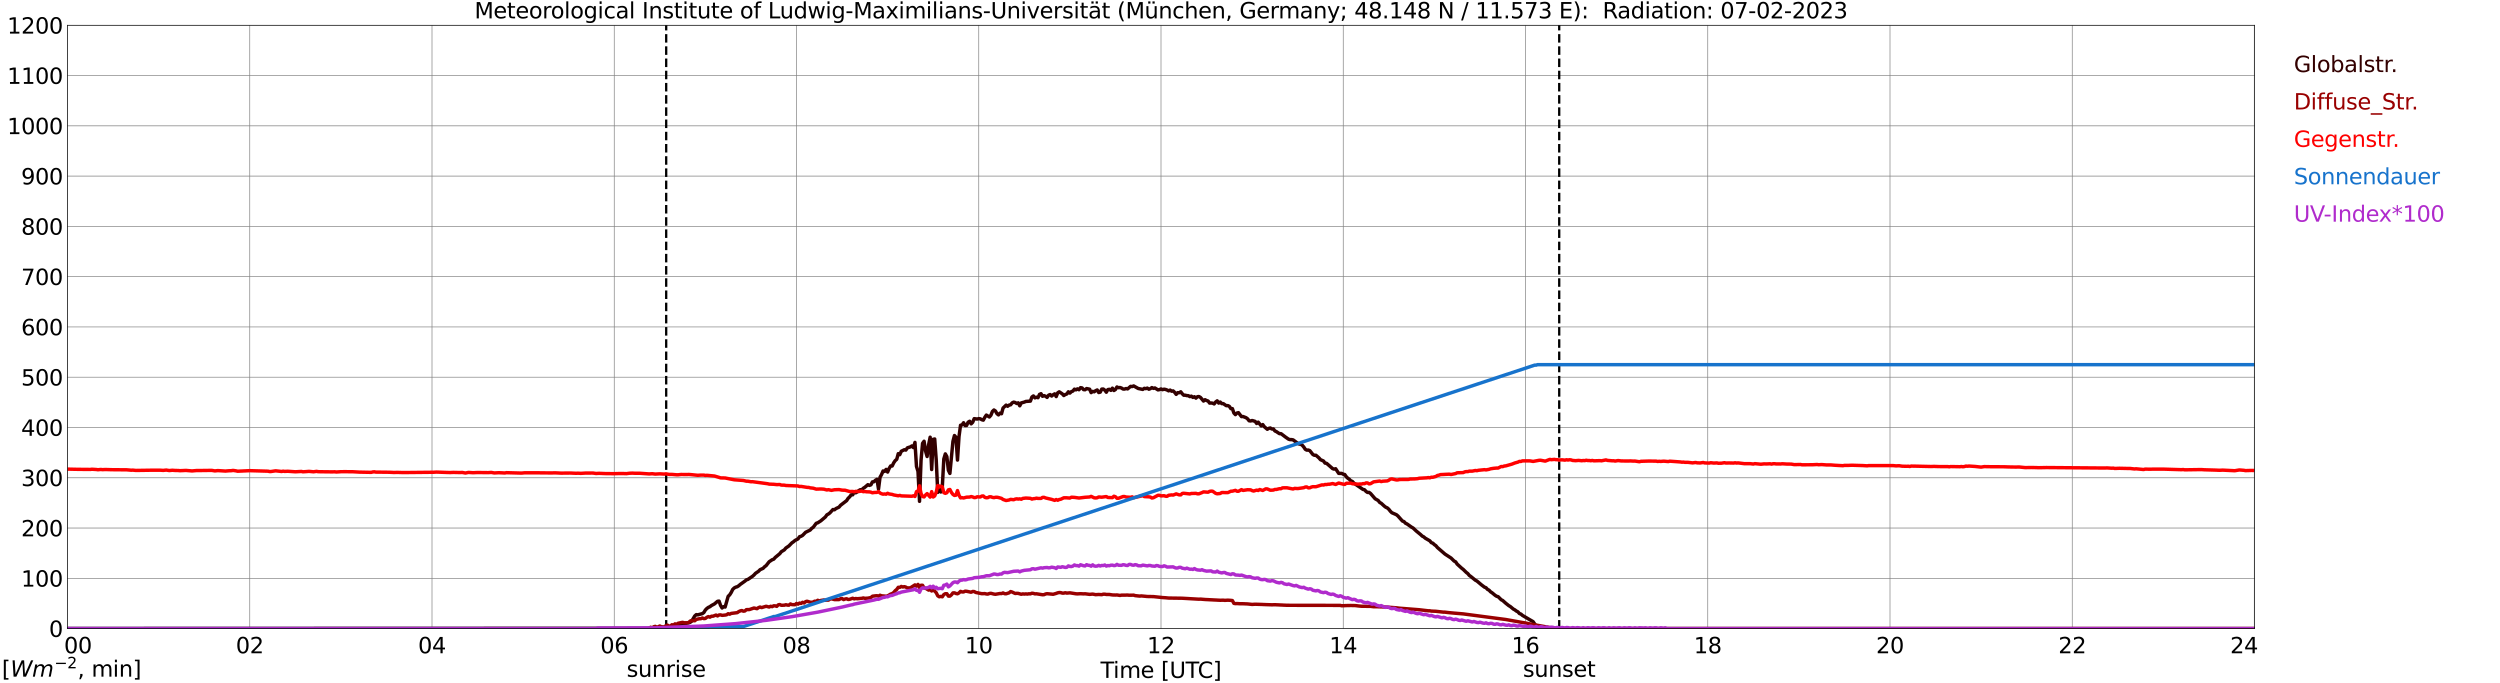 <?xml version="1.0" encoding="utf-8" standalone="no"?>
<!DOCTYPE svg PUBLIC "-//W3C//DTD SVG 1.1//EN"
  "http://www.w3.org/Graphics/SVG/1.1/DTD/svg11.dtd">
<svg xmlns:xlink="http://www.w3.org/1999/xlink" width="1085.4pt" height="296.64pt" viewBox="0 0 1085.4 296.64" xmlns="http://www.w3.org/2000/svg" version="1.1">
 <defs>
  <style type="text/css">*{stroke-linejoin: round; stroke-linecap: butt}</style>
 </defs>
 <g id="figure_1">
  <g id="patch_1">
   <path d="M 0 296.64 
L 1085.4 296.64 
L 1085.4 0 
L 0 0 
z
" style="fill: #ffffff"/>
  </g>
  <g id="axes_1">
   <g id="patch_2">
    <path d="M 29.306 272.909 
L 978.814 272.909 
L 978.814 10.976 
L 29.306 10.976 
z
" style="fill: #ffffff"/>
   </g>
   <g id="patch_3">
    <path d="M 978.814 272.909 
L 978.814 272.909 
L 978.814 10.976 
L 978.814 10.976 
z
" clip-path="url(#p0f6f497adb)" style="fill: #d3d3d3; opacity: 0.25; stroke: #d3d3d3; stroke-linejoin: miter"/>
   </g>
   <g id="matplotlib.axis_1">
    <g id="xtick_1">
     <g id="line2d_1">
      <path d="M 29.306 272.909 
L 29.306 10.976 
" clip-path="url(#p0f6f497adb)" style="fill: none; stroke: #808080; stroke-width: 0.3; stroke-linecap: square"/>
     </g>
     <g id="line2d_2"/>
     <g id="text_1">
      <!--    00 -->
      <g transform="translate(18.733 283.627) scale(0.095 -0.095)">
       <defs>
        <path id="DejaVuSans-20" transform="scale(0.016)"/>
        <path id="DejaVuSans-30" d="M 2034 4250 
Q 1547 4250 1301 3770 
Q 1056 3291 1056 2328 
Q 1056 1369 1301 889 
Q 1547 409 2034 409 
Q 2525 409 2770 889 
Q 3016 1369 3016 2328 
Q 3016 3291 2770 3770 
Q 2525 4250 2034 4250 
z
M 2034 4750 
Q 2819 4750 3233 4129 
Q 3647 3509 3647 2328 
Q 3647 1150 3233 529 
Q 2819 -91 2034 -91 
Q 1250 -91 836 529 
Q 422 1150 422 2328 
Q 422 3509 836 4129 
Q 1250 4750 2034 4750 
z
" transform="scale(0.016)"/>
       </defs>
       <use xlink:href="#DejaVuSans-20"/>
       <use xlink:href="#DejaVuSans-20" transform="translate(31.787 0)"/>
       <use xlink:href="#DejaVuSans-20" transform="translate(63.574 0)"/>
       <use xlink:href="#DejaVuSans-30" transform="translate(95.361 0)"/>
       <use xlink:href="#DejaVuSans-30" transform="translate(158.984 0)"/>
      </g>
     </g>
    </g>
    <g id="xtick_2">
     <g id="line2d_3">
      <path d="M 108.431 272.909 
L 108.431 10.976 
" clip-path="url(#p0f6f497adb)" style="fill: none; stroke: #808080; stroke-width: 0.3; stroke-linecap: square"/>
     </g>
     <g id="line2d_4"/>
     <g id="text_2">
      <!-- 02 -->
      <g transform="translate(102.387 283.627) scale(0.095 -0.095)">
       <defs>
        <path id="DejaVuSans-32" d="M 1228 531 
L 3431 531 
L 3431 0 
L 469 0 
L 469 531 
Q 828 903 1448 1529 
Q 2069 2156 2228 2338 
Q 2531 2678 2651 2914 
Q 2772 3150 2772 3378 
Q 2772 3750 2511 3984 
Q 2250 4219 1831 4219 
Q 1534 4219 1204 4116 
Q 875 4013 500 3803 
L 500 4441 
Q 881 4594 1212 4672 
Q 1544 4750 1819 4750 
Q 2544 4750 2975 4387 
Q 3406 4025 3406 3419 
Q 3406 3131 3298 2873 
Q 3191 2616 2906 2266 
Q 2828 2175 2409 1742 
Q 1991 1309 1228 531 
z
" transform="scale(0.016)"/>
       </defs>
       <use xlink:href="#DejaVuSans-30"/>
       <use xlink:href="#DejaVuSans-32" transform="translate(63.623 0)"/>
      </g>
     </g>
    </g>
    <g id="xtick_3">
     <g id="line2d_5">
      <path d="M 187.557 272.909 
L 187.557 10.976 
" clip-path="url(#p0f6f497adb)" style="fill: none; stroke: #808080; stroke-width: 0.3; stroke-linecap: square"/>
     </g>
     <g id="line2d_6"/>
     <g id="text_3">
      <!-- 04 -->
      <g transform="translate(181.513 283.627) scale(0.095 -0.095)">
       <defs>
        <path id="DejaVuSans-34" d="M 2419 4116 
L 825 1625 
L 2419 1625 
L 2419 4116 
z
M 2253 4666 
L 3047 4666 
L 3047 1625 
L 3713 1625 
L 3713 1100 
L 3047 1100 
L 3047 0 
L 2419 0 
L 2419 1100 
L 313 1100 
L 313 1709 
L 2253 4666 
z
" transform="scale(0.016)"/>
       </defs>
       <use xlink:href="#DejaVuSans-30"/>
       <use xlink:href="#DejaVuSans-34" transform="translate(63.623 0)"/>
      </g>
     </g>
    </g>
    <g id="xtick_4">
     <g id="line2d_7">
      <path d="M 266.683 272.909 
L 266.683 10.976 
" clip-path="url(#p0f6f497adb)" style="fill: none; stroke: #808080; stroke-width: 0.3; stroke-linecap: square"/>
     </g>
     <g id="line2d_8"/>
     <g id="text_4">
      <!-- 06 -->
      <g transform="translate(260.638 283.627) scale(0.095 -0.095)">
       <defs>
        <path id="DejaVuSans-36" d="M 2113 2584 
Q 1688 2584 1439 2293 
Q 1191 2003 1191 1497 
Q 1191 994 1439 701 
Q 1688 409 2113 409 
Q 2538 409 2786 701 
Q 3034 994 3034 1497 
Q 3034 2003 2786 2293 
Q 2538 2584 2113 2584 
z
M 3366 4563 
L 3366 3988 
Q 3128 4100 2886 4159 
Q 2644 4219 2406 4219 
Q 1781 4219 1451 3797 
Q 1122 3375 1075 2522 
Q 1259 2794 1537 2939 
Q 1816 3084 2150 3084 
Q 2853 3084 3261 2657 
Q 3669 2231 3669 1497 
Q 3669 778 3244 343 
Q 2819 -91 2113 -91 
Q 1303 -91 875 529 
Q 447 1150 447 2328 
Q 447 3434 972 4092 
Q 1497 4750 2381 4750 
Q 2619 4750 2861 4703 
Q 3103 4656 3366 4563 
z
" transform="scale(0.016)"/>
       </defs>
       <use xlink:href="#DejaVuSans-30"/>
       <use xlink:href="#DejaVuSans-36" transform="translate(63.623 0)"/>
      </g>
     </g>
    </g>
    <g id="xtick_5">
     <g id="line2d_9">
      <path d="M 345.808 272.909 
L 345.808 10.976 
" clip-path="url(#p0f6f497adb)" style="fill: none; stroke: #808080; stroke-width: 0.3; stroke-linecap: square"/>
     </g>
     <g id="line2d_10"/>
     <g id="text_5">
      <!-- 08 -->
      <g transform="translate(339.764 283.627) scale(0.095 -0.095)">
       <defs>
        <path id="DejaVuSans-38" d="M 2034 2216 
Q 1584 2216 1326 1975 
Q 1069 1734 1069 1313 
Q 1069 891 1326 650 
Q 1584 409 2034 409 
Q 2484 409 2743 651 
Q 3003 894 3003 1313 
Q 3003 1734 2745 1975 
Q 2488 2216 2034 2216 
z
M 1403 2484 
Q 997 2584 770 2862 
Q 544 3141 544 3541 
Q 544 4100 942 4425 
Q 1341 4750 2034 4750 
Q 2731 4750 3128 4425 
Q 3525 4100 3525 3541 
Q 3525 3141 3298 2862 
Q 3072 2584 2669 2484 
Q 3125 2378 3379 2068 
Q 3634 1759 3634 1313 
Q 3634 634 3220 271 
Q 2806 -91 2034 -91 
Q 1263 -91 848 271 
Q 434 634 434 1313 
Q 434 1759 690 2068 
Q 947 2378 1403 2484 
z
M 1172 3481 
Q 1172 3119 1398 2916 
Q 1625 2713 2034 2713 
Q 2441 2713 2670 2916 
Q 2900 3119 2900 3481 
Q 2900 3844 2670 4047 
Q 2441 4250 2034 4250 
Q 1625 4250 1398 4047 
Q 1172 3844 1172 3481 
z
" transform="scale(0.016)"/>
       </defs>
       <use xlink:href="#DejaVuSans-30"/>
       <use xlink:href="#DejaVuSans-38" transform="translate(63.623 0)"/>
      </g>
     </g>
    </g>
    <g id="xtick_6">
     <g id="line2d_11">
      <path d="M 424.934 272.909 
L 424.934 10.976 
" clip-path="url(#p0f6f497adb)" style="fill: none; stroke: #808080; stroke-width: 0.3; stroke-linecap: square"/>
     </g>
     <g id="line2d_12"/>
     <g id="text_6">
      <!-- 10 -->
      <g transform="translate(418.89 283.627) scale(0.095 -0.095)">
       <defs>
        <path id="DejaVuSans-31" d="M 794 531 
L 1825 531 
L 1825 4091 
L 703 3866 
L 703 4441 
L 1819 4666 
L 2450 4666 
L 2450 531 
L 3481 531 
L 3481 0 
L 794 0 
L 794 531 
z
" transform="scale(0.016)"/>
       </defs>
       <use xlink:href="#DejaVuSans-31"/>
       <use xlink:href="#DejaVuSans-30" transform="translate(63.623 0)"/>
      </g>
     </g>
    </g>
    <g id="xtick_7">
     <g id="line2d_13">
      <path d="M 504.06 272.909 
L 504.06 10.976 
" clip-path="url(#p0f6f497adb)" style="fill: none; stroke: #808080; stroke-width: 0.3; stroke-linecap: square"/>
     </g>
     <g id="line2d_14"/>
     <g id="text_7">
      <!-- 12 -->
      <g transform="translate(498.015 283.627) scale(0.095 -0.095)">
       <use xlink:href="#DejaVuSans-31"/>
       <use xlink:href="#DejaVuSans-32" transform="translate(63.623 0)"/>
      </g>
     </g>
    </g>
    <g id="xtick_8">
     <g id="line2d_15">
      <path d="M 583.185 272.909 
L 583.185 10.976 
" clip-path="url(#p0f6f497adb)" style="fill: none; stroke: #808080; stroke-width: 0.3; stroke-linecap: square"/>
     </g>
     <g id="line2d_16"/>
     <g id="text_8">
      <!-- 14 -->
      <g transform="translate(577.141 283.627) scale(0.095 -0.095)">
       <use xlink:href="#DejaVuSans-31"/>
       <use xlink:href="#DejaVuSans-34" transform="translate(63.623 0)"/>
      </g>
     </g>
    </g>
    <g id="xtick_9">
     <g id="line2d_17">
      <path d="M 662.311 272.909 
L 662.311 10.976 
" clip-path="url(#p0f6f497adb)" style="fill: none; stroke: #808080; stroke-width: 0.3; stroke-linecap: square"/>
     </g>
     <g id="line2d_18"/>
     <g id="text_9">
      <!-- 16 -->
      <g transform="translate(656.267 283.627) scale(0.095 -0.095)">
       <use xlink:href="#DejaVuSans-31"/>
       <use xlink:href="#DejaVuSans-36" transform="translate(63.623 0)"/>
      </g>
     </g>
    </g>
    <g id="xtick_10">
     <g id="line2d_19">
      <path d="M 741.437 272.909 
L 741.437 10.976 
" clip-path="url(#p0f6f497adb)" style="fill: none; stroke: #808080; stroke-width: 0.3; stroke-linecap: square"/>
     </g>
     <g id="line2d_20"/>
     <g id="text_10">
      <!-- 18 -->
      <g transform="translate(735.392 283.627) scale(0.095 -0.095)">
       <use xlink:href="#DejaVuSans-31"/>
       <use xlink:href="#DejaVuSans-38" transform="translate(63.623 0)"/>
      </g>
     </g>
    </g>
    <g id="xtick_11">
     <g id="line2d_21">
      <path d="M 820.562 272.909 
L 820.562 10.976 
" clip-path="url(#p0f6f497adb)" style="fill: none; stroke: #808080; stroke-width: 0.3; stroke-linecap: square"/>
     </g>
     <g id="line2d_22"/>
     <g id="text_11">
      <!-- 20 -->
      <g transform="translate(814.518 283.627) scale(0.095 -0.095)">
       <use xlink:href="#DejaVuSans-32"/>
       <use xlink:href="#DejaVuSans-30" transform="translate(63.623 0)"/>
      </g>
     </g>
    </g>
    <g id="xtick_12">
     <g id="line2d_23">
      <path d="M 899.688 272.909 
L 899.688 10.976 
" clip-path="url(#p0f6f497adb)" style="fill: none; stroke: #808080; stroke-width: 0.3; stroke-linecap: square"/>
     </g>
     <g id="line2d_24"/>
     <g id="text_12">
      <!-- 22 -->
      <g transform="translate(893.644 283.627) scale(0.095 -0.095)">
       <use xlink:href="#DejaVuSans-32"/>
       <use xlink:href="#DejaVuSans-32" transform="translate(63.623 0)"/>
      </g>
     </g>
    </g>
    <g id="xtick_13">
     <g id="line2d_25">
      <path d="M 978.814 272.909 
L 978.814 10.976 
" clip-path="url(#p0f6f497adb)" style="fill: none; stroke: #808080; stroke-width: 0.3; stroke-linecap: square"/>
     </g>
     <g id="line2d_26"/>
     <g id="text_13">
      <!-- 24    -->
      <g transform="translate(968.241 283.627) scale(0.095 -0.095)">
       <use xlink:href="#DejaVuSans-32"/>
       <use xlink:href="#DejaVuSans-34" transform="translate(63.623 0)"/>
       <use xlink:href="#DejaVuSans-20" transform="translate(127.246 0)"/>
       <use xlink:href="#DejaVuSans-20" transform="translate(159.033 0)"/>
       <use xlink:href="#DejaVuSans-20" transform="translate(190.82 0)"/>
      </g>
     </g>
    </g>
    <g id="text_14">
     <!-- Time [UTC] -->
     <g transform="translate(477.806 294.322) scale(0.095 -0.095)">
      <defs>
       <path id="DejaVuSans-54" d="M -19 4666 
L 3928 4666 
L 3928 4134 
L 2272 4134 
L 2272 0 
L 1638 0 
L 1638 4134 
L -19 4134 
L -19 4666 
z
" transform="scale(0.016)"/>
       <path id="DejaVuSans-69" d="M 603 3500 
L 1178 3500 
L 1178 0 
L 603 0 
L 603 3500 
z
M 603 4863 
L 1178 4863 
L 1178 4134 
L 603 4134 
L 603 4863 
z
" transform="scale(0.016)"/>
       <path id="DejaVuSans-6d" d="M 3328 2828 
Q 3544 3216 3844 3400 
Q 4144 3584 4550 3584 
Q 5097 3584 5394 3201 
Q 5691 2819 5691 2113 
L 5691 0 
L 5113 0 
L 5113 2094 
Q 5113 2597 4934 2840 
Q 4756 3084 4391 3084 
Q 3944 3084 3684 2787 
Q 3425 2491 3425 1978 
L 3425 0 
L 2847 0 
L 2847 2094 
Q 2847 2600 2669 2842 
Q 2491 3084 2119 3084 
Q 1678 3084 1418 2786 
Q 1159 2488 1159 1978 
L 1159 0 
L 581 0 
L 581 3500 
L 1159 3500 
L 1159 2956 
Q 1356 3278 1631 3431 
Q 1906 3584 2284 3584 
Q 2666 3584 2933 3390 
Q 3200 3197 3328 2828 
z
" transform="scale(0.016)"/>
       <path id="DejaVuSans-65" d="M 3597 1894 
L 3597 1613 
L 953 1613 
Q 991 1019 1311 708 
Q 1631 397 2203 397 
Q 2534 397 2845 478 
Q 3156 559 3463 722 
L 3463 178 
Q 3153 47 2828 -22 
Q 2503 -91 2169 -91 
Q 1331 -91 842 396 
Q 353 884 353 1716 
Q 353 2575 817 3079 
Q 1281 3584 2069 3584 
Q 2775 3584 3186 3129 
Q 3597 2675 3597 1894 
z
M 3022 2063 
Q 3016 2534 2758 2815 
Q 2500 3097 2075 3097 
Q 1594 3097 1305 2825 
Q 1016 2553 972 2059 
L 3022 2063 
z
" transform="scale(0.016)"/>
       <path id="DejaVuSans-5b" d="M 550 4863 
L 1875 4863 
L 1875 4416 
L 1125 4416 
L 1125 -397 
L 1875 -397 
L 1875 -844 
L 550 -844 
L 550 4863 
z
" transform="scale(0.016)"/>
       <path id="DejaVuSans-55" d="M 556 4666 
L 1191 4666 
L 1191 1831 
Q 1191 1081 1462 751 
Q 1734 422 2344 422 
Q 2950 422 3222 751 
Q 3494 1081 3494 1831 
L 3494 4666 
L 4128 4666 
L 4128 1753 
Q 4128 841 3676 375 
Q 3225 -91 2344 -91 
Q 1459 -91 1007 375 
Q 556 841 556 1753 
L 556 4666 
z
" transform="scale(0.016)"/>
       <path id="DejaVuSans-43" d="M 4122 4306 
L 4122 3641 
Q 3803 3938 3442 4084 
Q 3081 4231 2675 4231 
Q 1875 4231 1450 3742 
Q 1025 3253 1025 2328 
Q 1025 1406 1450 917 
Q 1875 428 2675 428 
Q 3081 428 3442 575 
Q 3803 722 4122 1019 
L 4122 359 
Q 3791 134 3420 21 
Q 3050 -91 2638 -91 
Q 1578 -91 968 557 
Q 359 1206 359 2328 
Q 359 3453 968 4101 
Q 1578 4750 2638 4750 
Q 3056 4750 3426 4639 
Q 3797 4528 4122 4306 
z
" transform="scale(0.016)"/>
       <path id="DejaVuSans-5d" d="M 1947 4863 
L 1947 -844 
L 622 -844 
L 622 -397 
L 1369 -397 
L 1369 4416 
L 622 4416 
L 622 4863 
L 1947 4863 
z
" transform="scale(0.016)"/>
      </defs>
      <use xlink:href="#DejaVuSans-54"/>
      <use xlink:href="#DejaVuSans-69" transform="translate(57.959 0)"/>
      <use xlink:href="#DejaVuSans-6d" transform="translate(85.742 0)"/>
      <use xlink:href="#DejaVuSans-65" transform="translate(183.154 0)"/>
      <use xlink:href="#DejaVuSans-20" transform="translate(244.678 0)"/>
      <use xlink:href="#DejaVuSans-5b" transform="translate(276.465 0)"/>
      <use xlink:href="#DejaVuSans-55" transform="translate(315.479 0)"/>
      <use xlink:href="#DejaVuSans-54" transform="translate(388.672 0)"/>
      <use xlink:href="#DejaVuSans-43" transform="translate(443.881 0)"/>
      <use xlink:href="#DejaVuSans-5d" transform="translate(513.705 0)"/>
     </g>
    </g>
   </g>
   <g id="matplotlib.axis_2">
    <g id="ytick_1">
     <g id="line2d_27">
      <path d="M 29.306 272.909 
L 978.814 272.909 
" clip-path="url(#p0f6f497adb)" style="fill: none; stroke: #808080; stroke-width: 0.3; stroke-linecap: square"/>
     </g>
     <g id="line2d_28"/>
     <g id="text_15">
      <!-- 0 -->
      <g transform="translate(21.261 276.518) scale(0.095 -0.095)">
       <use xlink:href="#DejaVuSans-30"/>
      </g>
     </g>
    </g>
    <g id="ytick_2">
     <g id="line2d_29">
      <path d="M 29.306 251.081 
L 978.814 251.081 
" clip-path="url(#p0f6f497adb)" style="fill: none; stroke: #808080; stroke-width: 0.3; stroke-linecap: square"/>
     </g>
     <g id="line2d_30"/>
     <g id="text_16">
      <!-- 100 -->
      <g transform="translate(9.173 254.69) scale(0.095 -0.095)">
       <use xlink:href="#DejaVuSans-31"/>
       <use xlink:href="#DejaVuSans-30" transform="translate(63.623 0)"/>
       <use xlink:href="#DejaVuSans-30" transform="translate(127.246 0)"/>
      </g>
     </g>
    </g>
    <g id="ytick_3">
     <g id="line2d_31">
      <path d="M 29.306 229.253 
L 978.814 229.253 
" clip-path="url(#p0f6f497adb)" style="fill: none; stroke: #808080; stroke-width: 0.3; stroke-linecap: square"/>
     </g>
     <g id="line2d_32"/>
     <g id="text_17">
      <!-- 200 -->
      <g transform="translate(9.173 232.863) scale(0.095 -0.095)">
       <use xlink:href="#DejaVuSans-32"/>
       <use xlink:href="#DejaVuSans-30" transform="translate(63.623 0)"/>
       <use xlink:href="#DejaVuSans-30" transform="translate(127.246 0)"/>
      </g>
     </g>
    </g>
    <g id="ytick_4">
     <g id="line2d_33">
      <path d="M 29.306 207.426 
L 978.814 207.426 
" clip-path="url(#p0f6f497adb)" style="fill: none; stroke: #808080; stroke-width: 0.3; stroke-linecap: square"/>
     </g>
     <g id="line2d_34"/>
     <g id="text_18">
      <!-- 300 -->
      <g transform="translate(9.173 211.035) scale(0.095 -0.095)">
       <defs>
        <path id="DejaVuSans-33" d="M 2597 2516 
Q 3050 2419 3304 2112 
Q 3559 1806 3559 1356 
Q 3559 666 3084 287 
Q 2609 -91 1734 -91 
Q 1441 -91 1130 -33 
Q 819 25 488 141 
L 488 750 
Q 750 597 1062 519 
Q 1375 441 1716 441 
Q 2309 441 2620 675 
Q 2931 909 2931 1356 
Q 2931 1769 2642 2001 
Q 2353 2234 1838 2234 
L 1294 2234 
L 1294 2753 
L 1863 2753 
Q 2328 2753 2575 2939 
Q 2822 3125 2822 3475 
Q 2822 3834 2567 4026 
Q 2313 4219 1838 4219 
Q 1578 4219 1281 4162 
Q 984 4106 628 3988 
L 628 4550 
Q 988 4650 1302 4700 
Q 1616 4750 1894 4750 
Q 2613 4750 3031 4423 
Q 3450 4097 3450 3541 
Q 3450 3153 3228 2886 
Q 3006 2619 2597 2516 
z
" transform="scale(0.016)"/>
       </defs>
       <use xlink:href="#DejaVuSans-33"/>
       <use xlink:href="#DejaVuSans-30" transform="translate(63.623 0)"/>
       <use xlink:href="#DejaVuSans-30" transform="translate(127.246 0)"/>
      </g>
     </g>
    </g>
    <g id="ytick_5">
     <g id="line2d_35">
      <path d="M 29.306 185.598 
L 978.814 185.598 
" clip-path="url(#p0f6f497adb)" style="fill: none; stroke: #808080; stroke-width: 0.3; stroke-linecap: square"/>
     </g>
     <g id="line2d_36"/>
     <g id="text_19">
      <!-- 400 -->
      <g transform="translate(9.173 189.207) scale(0.095 -0.095)">
       <use xlink:href="#DejaVuSans-34"/>
       <use xlink:href="#DejaVuSans-30" transform="translate(63.623 0)"/>
       <use xlink:href="#DejaVuSans-30" transform="translate(127.246 0)"/>
      </g>
     </g>
    </g>
    <g id="ytick_6">
     <g id="line2d_37">
      <path d="M 29.306 163.77 
L 978.814 163.77 
" clip-path="url(#p0f6f497adb)" style="fill: none; stroke: #808080; stroke-width: 0.3; stroke-linecap: square"/>
     </g>
     <g id="line2d_38"/>
     <g id="text_20">
      <!-- 500 -->
      <g transform="translate(9.173 167.379) scale(0.095 -0.095)">
       <defs>
        <path id="DejaVuSans-35" d="M 691 4666 
L 3169 4666 
L 3169 4134 
L 1269 4134 
L 1269 2991 
Q 1406 3038 1543 3061 
Q 1681 3084 1819 3084 
Q 2600 3084 3056 2656 
Q 3513 2228 3513 1497 
Q 3513 744 3044 326 
Q 2575 -91 1722 -91 
Q 1428 -91 1123 -41 
Q 819 9 494 109 
L 494 744 
Q 775 591 1075 516 
Q 1375 441 1709 441 
Q 2250 441 2565 725 
Q 2881 1009 2881 1497 
Q 2881 1984 2565 2268 
Q 2250 2553 1709 2553 
Q 1456 2553 1204 2497 
Q 953 2441 691 2322 
L 691 4666 
z
" transform="scale(0.016)"/>
       </defs>
       <use xlink:href="#DejaVuSans-35"/>
       <use xlink:href="#DejaVuSans-30" transform="translate(63.623 0)"/>
       <use xlink:href="#DejaVuSans-30" transform="translate(127.246 0)"/>
      </g>
     </g>
    </g>
    <g id="ytick_7">
     <g id="line2d_39">
      <path d="M 29.306 141.942 
L 978.814 141.942 
" clip-path="url(#p0f6f497adb)" style="fill: none; stroke: #808080; stroke-width: 0.3; stroke-linecap: square"/>
     </g>
     <g id="line2d_40"/>
     <g id="text_21">
      <!-- 600 -->
      <g transform="translate(9.173 145.551) scale(0.095 -0.095)">
       <use xlink:href="#DejaVuSans-36"/>
       <use xlink:href="#DejaVuSans-30" transform="translate(63.623 0)"/>
       <use xlink:href="#DejaVuSans-30" transform="translate(127.246 0)"/>
      </g>
     </g>
    </g>
    <g id="ytick_8">
     <g id="line2d_41">
      <path d="M 29.306 120.114 
L 978.814 120.114 
" clip-path="url(#p0f6f497adb)" style="fill: none; stroke: #808080; stroke-width: 0.3; stroke-linecap: square"/>
     </g>
     <g id="line2d_42"/>
     <g id="text_22">
      <!-- 700 -->
      <g transform="translate(9.173 123.724) scale(0.095 -0.095)">
       <defs>
        <path id="DejaVuSans-37" d="M 525 4666 
L 3525 4666 
L 3525 4397 
L 1831 0 
L 1172 0 
L 2766 4134 
L 525 4134 
L 525 4666 
z
" transform="scale(0.016)"/>
       </defs>
       <use xlink:href="#DejaVuSans-37"/>
       <use xlink:href="#DejaVuSans-30" transform="translate(63.623 0)"/>
       <use xlink:href="#DejaVuSans-30" transform="translate(127.246 0)"/>
      </g>
     </g>
    </g>
    <g id="ytick_9">
     <g id="line2d_43">
      <path d="M 29.306 98.287 
L 978.814 98.287 
" clip-path="url(#p0f6f497adb)" style="fill: none; stroke: #808080; stroke-width: 0.3; stroke-linecap: square"/>
     </g>
     <g id="line2d_44"/>
     <g id="text_23">
      <!-- 800 -->
      <g transform="translate(9.173 101.896) scale(0.095 -0.095)">
       <use xlink:href="#DejaVuSans-38"/>
       <use xlink:href="#DejaVuSans-30" transform="translate(63.623 0)"/>
       <use xlink:href="#DejaVuSans-30" transform="translate(127.246 0)"/>
      </g>
     </g>
    </g>
    <g id="ytick_10">
     <g id="line2d_45">
      <path d="M 29.306 76.459 
L 978.814 76.459 
" clip-path="url(#p0f6f497adb)" style="fill: none; stroke: #808080; stroke-width: 0.3; stroke-linecap: square"/>
     </g>
     <g id="line2d_46"/>
     <g id="text_24">
      <!-- 900 -->
      <g transform="translate(9.173 80.068) scale(0.095 -0.095)">
       <defs>
        <path id="DejaVuSans-39" d="M 703 97 
L 703 672 
Q 941 559 1184 500 
Q 1428 441 1663 441 
Q 2288 441 2617 861 
Q 2947 1281 2994 2138 
Q 2813 1869 2534 1725 
Q 2256 1581 1919 1581 
Q 1219 1581 811 2004 
Q 403 2428 403 3163 
Q 403 3881 828 4315 
Q 1253 4750 1959 4750 
Q 2769 4750 3195 4129 
Q 3622 3509 3622 2328 
Q 3622 1225 3098 567 
Q 2575 -91 1691 -91 
Q 1453 -91 1209 -44 
Q 966 3 703 97 
z
M 1959 2075 
Q 2384 2075 2632 2365 
Q 2881 2656 2881 3163 
Q 2881 3666 2632 3958 
Q 2384 4250 1959 4250 
Q 1534 4250 1286 3958 
Q 1038 3666 1038 3163 
Q 1038 2656 1286 2365 
Q 1534 2075 1959 2075 
z
" transform="scale(0.016)"/>
       </defs>
       <use xlink:href="#DejaVuSans-39"/>
       <use xlink:href="#DejaVuSans-30" transform="translate(63.623 0)"/>
       <use xlink:href="#DejaVuSans-30" transform="translate(127.246 0)"/>
      </g>
     </g>
    </g>
    <g id="ytick_11">
     <g id="line2d_47">
      <path d="M 29.306 54.631 
L 978.814 54.631 
" clip-path="url(#p0f6f497adb)" style="fill: none; stroke: #808080; stroke-width: 0.3; stroke-linecap: square"/>
     </g>
     <g id="line2d_48"/>
     <g id="text_25">
      <!-- 1000 -->
      <g transform="translate(3.128 58.24) scale(0.095 -0.095)">
       <use xlink:href="#DejaVuSans-31"/>
       <use xlink:href="#DejaVuSans-30" transform="translate(63.623 0)"/>
       <use xlink:href="#DejaVuSans-30" transform="translate(127.246 0)"/>
       <use xlink:href="#DejaVuSans-30" transform="translate(190.869 0)"/>
      </g>
     </g>
    </g>
    <g id="ytick_12">
     <g id="line2d_49">
      <path d="M 29.306 32.803 
L 978.814 32.803 
" clip-path="url(#p0f6f497adb)" style="fill: none; stroke: #808080; stroke-width: 0.3; stroke-linecap: square"/>
     </g>
     <g id="line2d_50"/>
     <g id="text_26">
      <!-- 1100 -->
      <g transform="translate(3.128 36.413) scale(0.095 -0.095)">
       <use xlink:href="#DejaVuSans-31"/>
       <use xlink:href="#DejaVuSans-31" transform="translate(63.623 0)"/>
       <use xlink:href="#DejaVuSans-30" transform="translate(127.246 0)"/>
       <use xlink:href="#DejaVuSans-30" transform="translate(190.869 0)"/>
      </g>
     </g>
    </g>
    <g id="ytick_13">
     <g id="line2d_51">
      <path d="M 29.306 10.976 
L 978.814 10.976 
" clip-path="url(#p0f6f497adb)" style="fill: none; stroke: #808080; stroke-width: 0.3; stroke-linecap: square"/>
     </g>
     <g id="line2d_52"/>
     <g id="text_27">
      <!-- 1200 -->
      <g transform="translate(3.128 14.585) scale(0.095 -0.095)">
       <use xlink:href="#DejaVuSans-31"/>
       <use xlink:href="#DejaVuSans-32" transform="translate(63.623 0)"/>
       <use xlink:href="#DejaVuSans-30" transform="translate(127.246 0)"/>
       <use xlink:href="#DejaVuSans-30" transform="translate(190.869 0)"/>
      </g>
     </g>
    </g>
   </g>
   <g id="line2d_53">
    <path d="M 289.234 272.909 
L 289.234 10.976 
" clip-path="url(#p0f6f497adb)" style="fill: none; stroke-dasharray: 3.7,1.6; stroke-dashoffset: 0; stroke: #000000"/>
   </g>
   <g id="line2d_54">
    <path d="M 676.949 272.909 
L 676.949 10.976 
" clip-path="url(#p0f6f497adb)" style="fill: none; stroke-dasharray: 3.7,1.6; stroke-dashoffset: 0; stroke: #000000"/>
   </g>
   <g id="line2d_55">
    <path d="M 29.306 272.909 
L 284.486 272.808 
L 289.102 272.538 
L 289.761 272.252 
L 291.08 272.099 
L 291.739 271.946 
L 293.058 271.372 
L 296.355 270.85 
L 298.992 270.427 
L 299.652 270.174 
L 300.311 269.685 
L 301.63 267.439 
L 302.289 266.849 
L 302.949 266.932 
L 304.927 266.411 
L 305.586 265.937 
L 306.246 264.839 
L 306.905 264.165 
L 307.564 263.691 
L 308.224 263.405 
L 308.883 262.899 
L 310.202 262.189 
L 311.521 261.059 
L 312.18 260.973 
L 312.839 262.831 
L 313.499 263.962 
L 314.158 263.388 
L 314.818 263.558 
L 316.136 258.898 
L 316.796 258.273 
L 317.455 257.243 
L 318.114 255.909 
L 318.774 255.268 
L 319.433 254.914 
L 320.093 254.728 
L 320.752 254.29 
L 321.411 253.716 
L 323.39 252.314 
L 324.049 251.758 
L 324.708 251.555 
L 326.686 250.221 
L 327.346 249.647 
L 328.005 248.92 
L 329.324 248.025 
L 329.983 247.351 
L 331.302 246.744 
L 331.961 246.05 
L 332.621 245.561 
L 333.94 243.889 
L 335.258 243.011 
L 335.918 242.776 
L 336.577 242.016 
L 338.555 240.379 
L 339.215 239.534 
L 340.533 238.724 
L 341.193 237.93 
L 342.512 237.02 
L 343.83 235.668 
L 344.49 235.23 
L 345.149 234.656 
L 346.468 233.964 
L 347.127 233.019 
L 347.787 232.833 
L 348.446 232.444 
L 349.765 231.093 
L 351.743 230.131 
L 352.402 229.389 
L 353.062 228.95 
L 354.38 227.177 
L 355.04 226.974 
L 356.359 226.13 
L 358.337 224.46 
L 358.996 223.53 
L 359.655 223.176 
L 360.315 222.67 
L 361.634 221.218 
L 362.293 221.319 
L 362.952 220.795 
L 364.271 220.171 
L 364.93 219.378 
L 367.568 217.353 
L 368.227 216.34 
L 368.887 215.716 
L 369.546 214.836 
L 370.206 214.836 
L 370.865 213.587 
L 371.524 213.959 
L 372.184 213.57 
L 372.843 212.996 
L 373.502 212.607 
L 374.162 212.642 
L 374.821 211.968 
L 375.481 211.562 
L 376.799 210.431 
L 377.459 210.735 
L 378.118 210.481 
L 378.777 209.215 
L 379.437 209.148 
L 380.096 208.489 
L 380.756 208.102 
L 381.415 212.339 
L 382.074 207.19 
L 382.734 206.024 
L 383.393 204.472 
L 384.053 204.675 
L 384.712 203.796 
L 385.371 204.944 
L 386.031 203.357 
L 386.69 202.294 
L 387.349 202.311 
L 388.009 200.943 
L 388.668 199.98 
L 389.328 199.408 
L 389.987 196.959 
L 390.646 197.398 
L 391.306 195.914 
L 392.624 195.254 
L 393.284 195.407 
L 393.943 194.427 
L 395.262 194.021 
L 395.921 193.6 
L 396.581 194.327 
L 397.24 192.081 
L 397.899 202.514 
L 398.559 204.675 
L 399.218 217.656 
L 399.878 199.88 
L 400.537 192.487 
L 401.196 191.574 
L 401.856 195.879 
L 402.515 198.192 
L 403.175 193.093 
L 403.834 189.819 
L 404.493 203.848 
L 405.153 190.729 
L 405.812 190.594 
L 406.471 199.694 
L 407.131 213.773 
L 407.79 211.123 
L 408.45 213.605 
L 409.109 211.376 
L 409.768 199.273 
L 410.428 197.062 
L 411.087 198.26 
L 411.746 204.151 
L 412.406 205.535 
L 413.725 191.642 
L 414.384 189.092 
L 415.043 189.835 
L 415.703 199.744 
L 416.362 189.549 
L 417.022 184.62 
L 417.681 184.5 
L 418.34 183.539 
L 419 184.753 
L 419.659 184.72 
L 420.318 183.301 
L 420.978 182.898 
L 421.637 184.011 
L 422.297 183.336 
L 422.956 181.767 
L 424.275 181.935 
L 424.934 181.75 
L 425.593 181.832 
L 426.253 182.221 
L 426.912 182.407 
L 427.572 181.175 
L 428.231 180.213 
L 429.55 181.04 
L 430.209 180.281 
L 430.869 178.643 
L 431.528 178.002 
L 432.187 178.44 
L 432.847 179.606 
L 433.506 180.128 
L 434.165 179.368 
L 434.825 179.621 
L 435.484 177.157 
L 436.803 175.891 
L 437.462 176.38 
L 438.122 175.873 
L 438.781 175.74 
L 439.44 174.913 
L 440.1 174.592 
L 440.759 174.76 
L 441.419 175.166 
L 442.078 174.896 
L 442.737 176.179 
L 443.397 174.928 
L 444.716 174.575 
L 445.375 174.287 
L 447.353 174.153 
L 448.012 172.364 
L 448.672 171.907 
L 449.331 172.735 
L 449.991 172.447 
L 450.65 172.667 
L 451.309 171.233 
L 451.969 170.927 
L 452.628 172.06 
L 453.287 171.772 
L 453.947 172.043 
L 454.606 172.532 
L 455.266 171.569 
L 455.925 171.301 
L 456.584 171.94 
L 457.244 171.384 
L 457.903 170.995 
L 458.563 172.178 
L 459.222 170.524 
L 459.881 170.118 
L 461.2 170.995 
L 461.859 171.722 
L 462.519 171.283 
L 463.178 171.063 
L 463.838 170.1 
L 464.497 170.659 
L 465.156 170.032 
L 465.816 169.779 
L 466.475 168.952 
L 467.134 169.257 
L 467.794 168.834 
L 468.453 169.207 
L 469.113 168.312 
L 469.772 168.413 
L 470.431 169.155 
L 471.091 169.223 
L 471.75 168.699 
L 473.069 168.969 
L 473.728 170.456 
L 474.388 169.932 
L 475.047 170.1 
L 475.706 169.611 
L 476.366 169.308 
L 477.025 170.421 
L 477.685 170.253 
L 478.344 168.937 
L 479.003 168.902 
L 479.663 169.393 
L 480.322 170.286 
L 480.981 169.14 
L 481.641 169.02 
L 482.3 169.476 
L 482.96 168.531 
L 483.619 169.543 
L 484.278 169.122 
L 484.938 168.007 
L 485.597 168.328 
L 486.256 168.245 
L 486.916 168.48 
L 487.575 168.902 
L 488.235 168.919 
L 488.894 168.683 
L 489.553 168.852 
L 490.872 167.738 
L 491.532 167.839 
L 492.191 167.553 
L 494.169 168.666 
L 496.147 169.072 
L 496.807 168.598 
L 497.466 168.734 
L 498.125 168.498 
L 498.785 168.987 
L 499.444 168.734 
L 500.103 168.277 
L 500.763 168.616 
L 501.422 168.446 
L 502.741 169.273 
L 503.4 169.155 
L 504.06 168.869 
L 504.719 169.172 
L 505.379 168.969 
L 506.038 169.087 
L 506.697 169.325 
L 507.357 169.696 
L 508.016 169.358 
L 508.675 169.847 
L 509.335 169.714 
L 509.994 170.338 
L 510.654 171.215 
L 511.313 170.489 
L 511.972 170.506 
L 512.632 170.1 
L 513.291 170.962 
L 513.95 171.587 
L 514.61 171.587 
L 515.269 171.755 
L 515.929 171.79 
L 516.588 172.193 
L 517.247 171.993 
L 517.907 172.532 
L 518.566 172.246 
L 519.226 172.853 
L 519.885 172.228 
L 520.544 172.161 
L 521.204 172.549 
L 522.522 174.119 
L 523.182 173.544 
L 523.841 173.9 
L 524.501 174.101 
L 525.16 175.013 
L 525.819 174.963 
L 526.479 175.046 
L 527.138 175.367 
L 527.797 174.525 
L 528.457 174.033 
L 529.116 175.013 
L 529.776 174.557 
L 530.435 175.234 
L 531.094 175.234 
L 532.413 176.144 
L 533.073 176.094 
L 533.732 176.432 
L 534.391 177.41 
L 535.051 177.41 
L 535.71 179.318 
L 536.369 180.01 
L 537.029 179.318 
L 537.688 179.165 
L 539.007 180.872 
L 539.666 180.837 
L 540.985 181.344 
L 541.644 181.832 
L 542.304 182.677 
L 542.963 182.778 
L 543.623 182.559 
L 544.941 182.948 
L 545.601 183.858 
L 546.26 183.284 
L 547.579 184.906 
L 548.238 184.332 
L 548.898 185.259 
L 550.216 186.375 
L 550.876 185.969 
L 551.535 185.818 
L 552.195 186.272 
L 552.854 186.222 
L 553.513 187.1 
L 554.173 187.405 
L 555.491 188.283 
L 556.151 188.265 
L 558.129 189.767 
L 559.448 190.679 
L 560.107 190.865 
L 560.766 190.865 
L 561.426 190.983 
L 563.404 192.452 
L 564.063 192.79 
L 564.723 192.858 
L 565.382 193.296 
L 566.042 194.071 
L 566.701 195.069 
L 567.36 195.44 
L 568.02 195.39 
L 568.679 195.658 
L 569.998 197.33 
L 570.657 197.669 
L 571.317 197.651 
L 572.635 198.799 
L 573.295 199.576 
L 574.613 200.15 
L 575.273 201.061 
L 575.932 201.146 
L 577.251 202.294 
L 578.57 203.459 
L 579.229 203.678 
L 579.889 203.51 
L 581.207 205.518 
L 582.526 205.535 
L 583.185 205.889 
L 583.845 206.024 
L 584.504 206.987 
L 585.164 207.629 
L 585.823 208.067 
L 586.482 208.777 
L 587.142 209.012 
L 587.801 209.755 
L 591.757 212.49 
L 592.417 212.625 
L 593.076 213.352 
L 593.736 213.806 
L 594.395 213.773 
L 595.054 214.262 
L 597.032 216.541 
L 598.351 217.3 
L 599.011 218.145 
L 599.67 218.499 
L 600.989 219.715 
L 601.648 220.221 
L 602.307 220.509 
L 602.967 221.101 
L 603.626 221.943 
L 604.286 222.602 
L 606.264 223.462 
L 606.923 224.019 
L 608.242 225.505 
L 608.901 226.232 
L 609.561 226.451 
L 610.22 227.177 
L 610.879 227.481 
L 612.858 228.882 
L 613.517 229.253 
L 614.836 230.502 
L 616.814 232.124 
L 617.473 232.748 
L 618.133 233.086 
L 618.792 233.66 
L 620.77 234.806 
L 621.429 235.601 
L 622.089 235.837 
L 622.748 236.461 
L 623.408 236.917 
L 624.067 237.712 
L 627.364 240.564 
L 630.001 242.287 
L 631.32 243.585 
L 631.98 243.924 
L 632.639 244.902 
L 634.617 246.709 
L 635.276 247.215 
L 636.595 248.514 
L 637.255 249.02 
L 637.914 249.832 
L 638.573 250.289 
L 639.892 251.367 
L 640.552 251.908 
L 641.211 252.247 
L 643.189 253.916 
L 644.508 254.914 
L 645.167 255.167 
L 645.827 255.892 
L 646.486 256.23 
L 647.145 256.94 
L 647.805 257.361 
L 649.123 258.459 
L 649.783 258.88 
L 650.442 259.066 
L 651.761 260.382 
L 652.42 260.72 
L 653.739 261.901 
L 655.058 262.949 
L 655.717 263.337 
L 657.036 264.435 
L 657.695 264.789 
L 658.355 265.295 
L 659.014 265.634 
L 659.674 266.376 
L 660.333 266.611 
L 660.992 267.186 
L 664.289 269.128 
L 665.608 269.888 
L 667.586 272.859 
L 669.564 272.909 
L 670.224 272.909 
L 670.883 272.706 
L 671.542 272.909 
L 978.154 272.909 
L 978.154 272.909 
" clip-path="url(#p0f6f497adb)" style="fill: none; stroke: #330000; stroke-width: 1.5; stroke-linecap: square"/>
   </g>
   <g id="line2d_56">
    <path d="M 29.306 272.909 
L 281.189 272.909 
L 281.849 272.701 
L 282.508 272.324 
L 283.167 272.616 
L 283.827 272.114 
L 284.486 271.946 
L 285.145 272.324 
L 285.805 272.114 
L 286.464 271.778 
L 287.124 272.114 
L 288.442 272.197 
L 289.102 271.652 
L 289.761 271.401 
L 290.42 271.82 
L 291.08 271.778 
L 291.739 271.232 
L 292.399 271.442 
L 293.058 270.855 
L 293.717 271.106 
L 294.377 270.602 
L 296.355 270.183 
L 297.014 270.392 
L 298.333 270.392 
L 298.992 270.268 
L 299.652 269.637 
L 300.311 269.427 
L 301.63 269.51 
L 302.289 268.923 
L 303.608 268.631 
L 304.267 268.631 
L 304.927 268.294 
L 305.586 268.587 
L 306.246 268.504 
L 306.905 268 
L 307.564 267.705 
L 308.224 267.958 
L 308.883 267.539 
L 309.543 267.539 
L 310.861 267.035 
L 311.521 267.413 
L 312.18 266.993 
L 312.839 266.95 
L 313.499 267.159 
L 314.818 267.035 
L 315.477 266.908 
L 316.136 266.448 
L 316.796 266.657 
L 317.455 266.321 
L 320.093 265.985 
L 320.752 265.522 
L 321.411 265.23 
L 322.071 265.062 
L 322.73 265.356 
L 323.39 265.271 
L 324.049 264.684 
L 325.368 264.643 
L 327.346 263.97 
L 328.665 264.265 
L 329.324 263.802 
L 329.983 263.551 
L 330.643 263.802 
L 332.621 263.215 
L 333.94 263.551 
L 334.599 263.215 
L 335.258 263.383 
L 335.918 263.006 
L 336.577 263.047 
L 337.236 263.257 
L 337.896 262.584 
L 338.555 262.46 
L 339.215 262.794 
L 340.533 262.752 
L 341.193 262.543 
L 341.852 262.711 
L 342.512 262.752 
L 343.171 262.207 
L 343.83 262.501 
L 345.149 262.543 
L 345.808 261.997 
L 346.468 262.292 
L 347.127 261.829 
L 347.787 261.997 
L 348.446 261.493 
L 349.105 261.788 
L 349.765 261.2 
L 350.424 261.032 
L 351.743 261.451 
L 352.402 261.493 
L 353.062 261.368 
L 353.721 260.991 
L 354.38 261.074 
L 355.04 260.611 
L 355.699 260.947 
L 356.359 260.696 
L 357.677 260.487 
L 358.337 260.611 
L 358.996 260.528 
L 359.655 260.57 
L 360.315 260.109 
L 360.974 259.982 
L 362.293 260.319 
L 364.271 260.319 
L 364.93 259.941 
L 365.59 259.856 
L 366.249 260.319 
L 366.909 260.065 
L 367.568 259.941 
L 368.227 260.277 
L 368.887 260.192 
L 370.206 259.731 
L 370.865 260.024 
L 371.524 259.856 
L 372.184 259.941 
L 374.162 259.773 
L 374.821 259.605 
L 375.481 259.773 
L 376.799 259.688 
L 378.118 259.437 
L 378.777 258.85 
L 380.096 258.681 
L 380.756 258.64 
L 381.415 258.808 
L 382.074 258.428 
L 382.734 258.681 
L 384.712 258.85 
L 385.371 258.723 
L 386.69 257.926 
L 387.349 257.717 
L 388.009 257.254 
L 388.668 256.457 
L 389.328 255.912 
L 389.987 254.988 
L 390.646 255.03 
L 391.306 254.608 
L 391.965 254.862 
L 392.624 254.694 
L 393.284 254.903 
L 393.943 255.281 
L 395.262 255.198 
L 397.24 253.938 
L 397.899 254.484 
L 398.559 253.729 
L 399.218 255.113 
L 399.878 254.106 
L 400.537 254.106 
L 401.196 255.281 
L 401.856 255.407 
L 403.175 256.204 
L 403.834 255.994 
L 404.493 256.582 
L 405.153 255.617 
L 405.812 256.667 
L 406.471 257.337 
L 407.131 258.681 
L 407.79 259.101 
L 408.45 258.932 
L 409.109 259.101 
L 409.768 258.136 
L 410.428 257.758 
L 411.087 257.758 
L 411.746 258.808 
L 412.406 258.808 
L 413.065 258.262 
L 413.725 257.422 
L 414.384 257.381 
L 415.043 257.673 
L 415.703 257.8 
L 416.362 257.422 
L 417.022 256.75 
L 417.681 257.003 
L 418.34 257.003 
L 419 256.667 
L 419.659 256.708 
L 421.637 257.127 
L 422.297 256.791 
L 422.956 256.835 
L 423.615 257.212 
L 426.253 257.758 
L 427.572 257.717 
L 428.231 257.883 
L 428.89 257.926 
L 429.55 257.673 
L 430.209 257.59 
L 431.528 257.926 
L 432.187 258.009 
L 434.165 257.673 
L 434.825 257.717 
L 435.484 257.422 
L 436.144 257.758 
L 436.803 257.8 
L 438.122 257.381 
L 438.781 256.835 
L 439.44 257.044 
L 440.759 257.673 
L 441.419 257.59 
L 442.078 257.632 
L 443.397 258.009 
L 444.056 257.841 
L 444.716 257.926 
L 445.375 257.841 
L 446.034 257.926 
L 446.694 257.8 
L 447.353 257.841 
L 448.012 257.549 
L 448.672 257.632 
L 449.331 257.841 
L 449.991 257.8 
L 452.628 258.219 
L 453.287 258.177 
L 453.947 257.883 
L 454.606 257.758 
L 457.244 258.009 
L 458.563 257.632 
L 459.222 257.381 
L 459.881 257.254 
L 460.541 257.295 
L 461.2 257.505 
L 461.859 257.505 
L 462.519 257.337 
L 463.178 257.505 
L 464.497 257.381 
L 467.134 257.8 
L 467.794 257.841 
L 469.113 257.758 
L 470.431 257.841 
L 471.091 257.8 
L 473.069 258.051 
L 474.388 257.926 
L 475.706 258.177 
L 477.025 258.094 
L 478.344 258.177 
L 479.003 257.968 
L 479.663 257.968 
L 480.322 258.094 
L 481.641 258.094 
L 482.96 258.304 
L 484.278 258.345 
L 484.938 258.304 
L 486.256 258.513 
L 486.916 258.387 
L 488.235 258.387 
L 489.553 258.345 
L 490.213 258.428 
L 492.191 258.387 
L 492.85 258.596 
L 494.828 258.808 
L 495.488 258.723 
L 498.125 258.974 
L 500.763 259.018 
L 504.719 259.437 
L 506.038 259.52 
L 507.357 259.646 
L 513.291 259.731 
L 520.544 260.15 
L 521.204 260.109 
L 523.182 260.277 
L 529.776 260.611 
L 531.094 260.57 
L 531.754 260.655 
L 533.073 260.57 
L 534.391 260.655 
L 535.051 260.738 
L 535.71 261.953 
L 536.369 262.078 
L 537.029 262.036 
L 538.348 262.122 
L 539.666 262.122 
L 541.644 262.204 
L 543.623 262.414 
L 544.941 262.331 
L 547.579 262.414 
L 549.557 262.499 
L 552.195 262.582 
L 553.513 262.541 
L 558.788 262.792 
L 581.867 262.835 
L 582.526 263.003 
L 584.504 262.918 
L 586.482 262.877 
L 588.46 262.918 
L 589.779 263.086 
L 591.098 263.213 
L 595.054 263.254 
L 596.373 263.422 
L 597.692 263.422 
L 600.329 263.505 
L 602.307 263.591 
L 606.264 263.883 
L 607.582 264.051 
L 616.154 264.723 
L 620.111 265.186 
L 620.77 265.186 
L 621.429 265.311 
L 623.408 265.396 
L 626.705 265.773 
L 627.364 265.773 
L 628.683 265.941 
L 631.32 266.192 
L 635.276 266.529 
L 653.739 268.962 
L 660.992 270.263 
L 662.311 270.475 
L 663.63 270.767 
L 664.949 271.021 
L 675.499 272.909 
L 978.154 272.909 
L 978.154 272.909 
" clip-path="url(#p0f6f497adb)" style="fill: none; stroke: #990000; stroke-width: 1.5; stroke-linecap: square"/>
   </g>
   <g id="line2d_57">
    <path d="M 29.306 203.667 
L 32.603 203.743 
L 34.581 203.772 
L 39.197 203.813 
L 39.856 203.724 
L 41.834 203.841 
L 42.493 203.942 
L 43.812 203.822 
L 44.472 203.903 
L 45.79 203.844 
L 48.428 203.922 
L 55.022 203.979 
L 57 204.151 
L 57.659 204.11 
L 58.978 204.245 
L 66.231 204.138 
L 67.55 204.147 
L 69.528 204.14 
L 70.847 204.226 
L 72.166 204.086 
L 73.484 204.293 
L 74.803 204.167 
L 76.122 204.26 
L 77.441 204.278 
L 78.1 204.357 
L 80.737 204.236 
L 83.375 204.459 
L 85.353 204.285 
L 86.672 204.287 
L 91.947 204.221 
L 93.266 204.448 
L 94.584 204.313 
L 97.881 204.516 
L 99.2 204.4 
L 100.519 204.348 
L 101.178 204.234 
L 102.497 204.429 
L 103.156 204.584 
L 108.431 204.341 
L 116.344 204.57 
L 117.003 204.715 
L 117.663 204.712 
L 119.641 204.413 
L 122.278 204.695 
L 122.938 204.564 
L 123.597 204.662 
L 124.916 204.599 
L 128.213 204.828 
L 130.85 204.682 
L 131.51 204.837 
L 132.829 204.754 
L 134.147 204.645 
L 136.125 204.835 
L 137.444 204.645 
L 138.104 204.784 
L 139.422 204.808 
L 144.038 204.865 
L 145.357 204.841 
L 146.016 204.924 
L 147.994 204.797 
L 149.972 204.784 
L 153.269 204.817 
L 155.907 204.97 
L 161.182 205.077 
L 161.841 204.9 
L 162.501 204.839 
L 163.16 204.968 
L 169.094 205.033 
L 171.073 205.136 
L 172.391 205.09 
L 174.37 205.145 
L 175.688 205.162 
L 188.216 205.035 
L 189.535 204.959 
L 194.151 205.127 
L 195.47 205.158 
L 196.788 205.099 
L 199.426 205.158 
L 200.745 205.125 
L 202.063 205.376 
L 203.382 205.103 
L 205.36 205.236 
L 207.339 205.147 
L 211.954 205.201 
L 213.273 205.103 
L 214.592 205.341 
L 216.57 205.225 
L 219.207 205.352 
L 219.867 205.217 
L 226.461 205.398 
L 227.779 205.267 
L 231.076 205.275 
L 233.714 205.267 
L 235.033 205.302 
L 239.648 205.328 
L 240.967 205.286 
L 243.604 205.413 
L 247.561 205.369 
L 250.198 205.489 
L 250.858 205.439 
L 252.176 205.511 
L 254.155 205.391 
L 255.473 205.396 
L 256.792 205.372 
L 257.451 205.378 
L 258.77 205.57 
L 260.089 205.498 
L 262.726 205.605 
L 266.683 205.649 
L 268.661 205.592 
L 270.639 205.592 
L 271.958 205.64 
L 273.277 205.465 
L 274.595 205.413 
L 275.914 205.485 
L 277.892 205.481 
L 281.849 205.758 
L 283.167 205.664 
L 284.486 205.83 
L 286.464 205.716 
L 288.442 205.83 
L 289.102 205.716 
L 290.42 205.957 
L 291.739 205.965 
L 293.717 206.135 
L 294.377 206.142 
L 295.696 206 
L 298.333 206.033 
L 298.992 205.987 
L 300.311 206.092 
L 302.949 206.356 
L 304.267 206.266 
L 305.586 206.271 
L 306.246 206.419 
L 306.905 206.354 
L 310.202 206.672 
L 312.18 207.257 
L 312.839 207.478 
L 314.818 207.524 
L 318.774 208.307 
L 322.73 208.609 
L 324.049 208.912 
L 324.708 208.919 
L 326.027 209.156 
L 326.686 209.128 
L 333.28 210.016 
L 333.94 210.185 
L 335.918 210.257 
L 337.236 210.398 
L 338.555 210.357 
L 339.215 210.608 
L 340.533 210.639 
L 341.193 210.78 
L 346.468 210.988 
L 347.127 211.243 
L 347.787 211.173 
L 350.424 211.601 
L 351.083 211.608 
L 351.743 211.806 
L 353.062 211.95 
L 354.38 212.359 
L 356.359 212.293 
L 357.677 212.38 
L 358.996 212.727 
L 359.655 212.59 
L 360.974 212.893 
L 362.293 212.631 
L 364.271 212.553 
L 365.59 212.797 
L 366.909 212.845 
L 368.887 213.4 
L 370.206 213.36 
L 370.865 213.513 
L 371.524 213.317 
L 372.843 213.38 
L 374.162 213.212 
L 374.821 213.485 
L 375.481 213.378 
L 376.14 213.52 
L 377.459 213.557 
L 378.118 213.681 
L 378.777 213.963 
L 379.437 213.812 
L 380.756 213.775 
L 381.415 213.402 
L 382.074 214.042 
L 382.734 214.362 
L 383.393 214.548 
L 384.053 214.452 
L 384.712 214.572 
L 385.371 214.159 
L 386.031 214.461 
L 387.349 214.653 
L 388.009 214.886 
L 389.987 215.251 
L 390.646 215.076 
L 391.306 215.294 
L 395.921 215.452 
L 396.581 215.238 
L 397.24 215.552 
L 397.899 213.454 
L 398.559 213.262 
L 399.218 210.905 
L 399.878 214.286 
L 400.537 215.565 
L 401.196 215.744 
L 401.856 214.893 
L 402.515 214.308 
L 403.834 215.818 
L 404.493 213.454 
L 405.153 215.77 
L 405.812 215.323 
L 406.471 213.636 
L 407.131 210.818 
L 407.79 211.453 
L 408.45 211.082 
L 409.109 211.337 
L 409.768 213.904 
L 410.428 214.183 
L 411.087 213.928 
L 411.746 212.675 
L 412.406 212.511 
L 413.065 213.78 
L 413.725 214.646 
L 414.384 215.1 
L 415.043 214.989 
L 415.703 212.992 
L 416.362 215.006 
L 417.022 216.163 
L 417.681 216.067 
L 418.34 216.2 
L 419.659 215.851 
L 420.978 215.805 
L 421.637 215.585 
L 422.297 215.753 
L 422.956 216.037 
L 423.615 215.986 
L 424.275 215.676 
L 425.593 215.786 
L 426.253 215.371 
L 426.912 215.327 
L 427.572 215.93 
L 428.231 216.113 
L 428.89 216.054 
L 429.55 215.685 
L 430.209 215.681 
L 430.869 215.938 
L 431.528 216.056 
L 432.187 215.906 
L 432.847 215.884 
L 433.506 216.004 
L 434.825 216.371 
L 435.484 216.849 
L 436.803 217.307 
L 438.122 217.073 
L 438.781 216.801 
L 440.1 216.964 
L 440.759 216.691 
L 441.419 216.574 
L 442.078 216.678 
L 442.737 216.582 
L 443.397 216.761 
L 444.056 216.39 
L 445.375 216.235 
L 447.353 216.349 
L 448.012 216.694 
L 448.672 216.502 
L 449.331 216.462 
L 449.991 216.272 
L 450.65 216.401 
L 451.969 216.397 
L 452.628 215.945 
L 453.287 215.925 
L 453.947 216.194 
L 456.584 216.809 
L 457.903 217.241 
L 458.563 216.879 
L 459.222 217.191 
L 459.881 216.87 
L 460.541 216.755 
L 461.859 216.124 
L 463.178 216.133 
L 464.497 216.244 
L 465.156 215.871 
L 466.475 215.945 
L 468.453 216.222 
L 471.091 215.899 
L 473.069 215.77 
L 473.728 215.5 
L 475.047 216.133 
L 475.706 216.2 
L 476.366 216.104 
L 477.025 215.757 
L 478.344 215.871 
L 479.663 215.676 
L 480.322 215.587 
L 480.981 215.982 
L 482.96 216.058 
L 483.619 215.441 
L 484.278 215.67 
L 484.938 216.336 
L 485.597 216.327 
L 487.575 215.574 
L 488.235 215.583 
L 488.894 215.792 
L 490.872 215.914 
L 491.532 215.714 
L 492.191 216.091 
L 495.488 215.358 
L 496.147 215.179 
L 496.807 215.604 
L 498.785 215.707 
L 499.444 215.807 
L 500.103 216.216 
L 500.763 216.096 
L 502.741 215.035 
L 503.4 215.039 
L 504.06 215.301 
L 505.379 215.218 
L 506.038 215.434 
L 506.697 215.489 
L 507.357 215.039 
L 508.675 214.869 
L 509.335 214.939 
L 510.654 214.421 
L 511.972 214.862 
L 512.632 214.864 
L 513.291 214.227 
L 513.95 214.159 
L 516.588 214.45 
L 517.247 214.238 
L 518.566 214.223 
L 519.226 214.19 
L 519.885 214.404 
L 520.544 214.384 
L 521.863 213.869 
L 522.522 213.553 
L 524.501 213.71 
L 525.16 213.341 
L 525.819 213.225 
L 526.479 213.26 
L 527.797 214.196 
L 528.457 214.386 
L 529.776 214.247 
L 530.435 213.83 
L 533.073 213.884 
L 534.391 213.271 
L 535.051 213.243 
L 536.369 212.887 
L 537.029 213.275 
L 537.688 213.293 
L 539.007 212.577 
L 539.666 212.928 
L 541.644 212.625 
L 542.963 212.669 
L 543.623 213.007 
L 544.282 213.192 
L 545.601 212.784 
L 546.26 212.952 
L 546.919 212.535 
L 548.238 212.937 
L 549.557 212.228 
L 550.216 212.273 
L 551.535 212.843 
L 552.854 212.767 
L 553.513 212.492 
L 554.173 212.496 
L 555.491 212.171 
L 556.151 212.186 
L 556.81 211.802 
L 558.129 211.778 
L 558.788 211.785 
L 560.766 212.184 
L 561.426 212.306 
L 562.085 212.027 
L 563.404 212.121 
L 566.042 211.741 
L 566.701 211.448 
L 567.36 211.405 
L 568.02 211.819 
L 568.679 211.78 
L 569.338 211.464 
L 569.998 211.298 
L 571.317 211.328 
L 573.954 210.512 
L 574.613 210.586 
L 575.273 210.342 
L 575.932 210.379 
L 576.592 210.233 
L 577.251 210.228 
L 578.57 209.938 
L 579.889 210.326 
L 581.207 209.709 
L 583.185 210.206 
L 583.845 210.311 
L 584.504 209.827 
L 586.482 209.759 
L 587.142 210.021 
L 589.779 210.204 
L 590.439 210.123 
L 591.098 210.161 
L 591.757 209.958 
L 592.417 210.006 
L 593.076 209.65 
L 593.736 209.68 
L 594.395 210.082 
L 595.054 209.982 
L 596.373 209.202 
L 599.011 208.842 
L 599.67 209.095 
L 600.329 208.921 
L 602.307 208.794 
L 602.967 208.497 
L 603.626 208.026 
L 604.286 207.912 
L 606.264 208.382 
L 606.923 208.353 
L 607.582 208.187 
L 611.539 208.152 
L 612.198 207.965 
L 614.176 207.938 
L 615.495 207.812 
L 616.154 207.633 
L 619.451 207.454 
L 620.111 207.347 
L 620.77 207.454 
L 621.429 207.19 
L 622.089 207.205 
L 623.408 206.86 
L 624.067 206.435 
L 624.726 206.304 
L 625.386 206.055 
L 628.683 205.889 
L 629.342 205.88 
L 630.001 206.005 
L 631.98 205.601 
L 632.639 205.267 
L 635.276 205.175 
L 635.936 204.869 
L 636.595 204.736 
L 637.255 204.767 
L 637.914 204.549 
L 639.233 204.538 
L 640.552 204.269 
L 641.211 204.357 
L 641.87 204.182 
L 644.508 203.913 
L 645.167 204.012 
L 646.486 203.767 
L 647.145 203.542 
L 648.464 203.328 
L 649.783 203.206 
L 650.442 203.206 
L 651.761 202.532 
L 652.42 202.599 
L 653.08 202.329 
L 653.739 202.265 
L 656.377 201.517 
L 657.695 201.002 
L 659.014 200.637 
L 659.674 200.314 
L 660.333 200.353 
L 660.992 200.085 
L 664.289 200.102 
L 665.608 200.329 
L 668.246 199.843 
L 668.905 199.832 
L 670.883 200.205 
L 672.861 199.445 
L 673.521 199.581 
L 674.839 199.447 
L 675.499 199.57 
L 676.158 199.574 
L 676.817 199.723 
L 678.136 199.631 
L 679.455 199.775 
L 680.114 199.605 
L 680.774 199.727 
L 681.433 199.602 
L 682.092 199.677 
L 682.752 199.906 
L 684.071 200.008 
L 685.389 199.886 
L 686.708 200.035 
L 687.368 199.943 
L 688.027 199.989 
L 688.686 199.814 
L 689.346 199.95 
L 690.005 199.936 
L 690.664 200.039 
L 691.324 199.908 
L 691.983 200.074 
L 694.621 199.987 
L 695.28 200.067 
L 697.258 199.677 
L 697.918 199.893 
L 699.896 200.052 
L 700.555 200.043 
L 701.215 200.177 
L 702.533 199.956 
L 703.852 200.122 
L 705.83 200.142 
L 707.149 200.155 
L 707.808 200.111 
L 709.127 200.196 
L 709.786 200.166 
L 711.765 200.469 
L 712.424 200.279 
L 715.721 200.179 
L 719.018 200.203 
L 719.677 200.347 
L 720.337 200.27 
L 720.996 200.331 
L 722.315 200.218 
L 724.293 200.39 
L 724.952 200.225 
L 729.568 200.556 
L 730.227 200.668 
L 730.887 200.615 
L 731.546 200.733 
L 732.865 200.731 
L 734.843 200.967 
L 736.162 200.79 
L 736.821 200.945 
L 738.14 200.995 
L 739.459 200.799 
L 740.118 200.984 
L 742.096 201.043 
L 742.756 200.897 
L 744.074 201.047 
L 745.393 200.975 
L 746.052 201.126 
L 747.371 201.1 
L 748.69 200.884 
L 749.349 201.034 
L 750.668 200.995 
L 752.646 201.041 
L 753.306 200.927 
L 753.965 201.041 
L 754.624 200.975 
L 757.262 201.298 
L 759.899 201.307 
L 761.218 201.467 
L 761.878 201.294 
L 764.515 201.543 
L 765.834 201.399 
L 767.153 201.421 
L 768.471 201.349 
L 769.131 201.499 
L 769.79 201.336 
L 770.449 201.318 
L 771.109 201.429 
L 772.428 201.412 
L 773.087 201.445 
L 773.746 201.346 
L 775.725 201.475 
L 777.703 201.497 
L 779.021 201.726 
L 781.659 201.661 
L 782.318 201.794 
L 786.934 201.774 
L 788.912 201.667 
L 789.572 201.774 
L 790.89 201.694 
L 792.868 201.849 
L 794.847 201.853 
L 796.825 202.01 
L 800.122 202.185 
L 800.781 202.054 
L 802.1 202.069 
L 804.078 201.984 
L 805.397 202.032 
L 808.694 202.128 
L 810.672 202.244 
L 811.331 202.141 
L 813.309 202.15 
L 821.881 202.145 
L 823.2 202.263 
L 824.519 202.204 
L 825.837 202.401 
L 827.816 202.453 
L 828.475 202.41 
L 829.134 202.53 
L 829.794 202.353 
L 831.772 202.388 
L 838.366 202.54 
L 839.684 202.492 
L 841.663 202.567 
L 845.619 202.575 
L 846.278 202.671 
L 846.938 202.56 
L 850.894 202.63 
L 851.553 202.547 
L 852.213 202.643 
L 852.872 202.558 
L 853.531 202.353 
L 854.191 202.427 
L 854.85 202.34 
L 857.488 202.514 
L 860.125 202.8 
L 861.444 202.582 
L 864.741 202.637 
L 870.016 202.654 
L 871.994 202.726 
L 873.972 202.763 
L 875.291 202.776 
L 876.61 202.748 
L 879.247 203.014 
L 881.885 202.97 
L 883.863 203.008 
L 885.182 203.06 
L 888.479 202.994 
L 913.535 203.197 
L 914.854 203.156 
L 916.832 203.285 
L 917.491 203.237 
L 918.151 203.383 
L 920.129 203.307 
L 924.085 203.396 
L 924.745 203.379 
L 926.723 203.608 
L 927.382 203.536 
L 930.02 203.782 
L 930.679 203.848 
L 931.338 203.669 
L 933.316 203.715 
L 934.635 203.684 
L 937.932 203.669 
L 939.251 203.676 
L 947.163 203.922 
L 947.823 203.852 
L 948.482 203.977 
L 955.735 203.868 
L 957.054 203.961 
L 961.67 204.095 
L 963.648 204.178 
L 964.967 204.11 
L 970.242 204.367 
L 972.22 204.038 
L 974.198 204.191 
L 974.857 204.322 
L 977.495 204.241 
L 978.154 204.258 
L 978.154 204.258 
" clip-path="url(#p0f6f497adb)" style="fill: none; stroke: #ff0000; stroke-width: 1.5; stroke-linecap: square"/>
   </g>
   <g id="line2d_58">
    <path d="M 29.306 272.909 
L 297.014 272.909 
L 297.674 272.691 
L 298.992 272.691 
L 300.311 272.254 
L 307.564 272.254 
L 308.224 272.036 
L 322.73 272.036 
L 335.918 267.67 
L 336.577 267.67 
L 666.267 158.531 
L 666.927 158.531 
L 667.586 158.313 
L 978.154 158.313 
L 978.154 158.313 
" clip-path="url(#p0f6f497adb)" style="fill: none; stroke: #1773cc; stroke-width: 1.5; stroke-linecap: square"/>
   </g>
   <g id="line2d_59">
    <path d="M 29.306 272.909 
L 258.77 272.909 
L 259.43 272.691 
L 284.486 272.581 
L 305.586 271.774 
L 319.433 270.748 
L 332.621 269.329 
L 343.83 267.736 
L 355.04 265.771 
L 365.59 263.567 
L 369.546 262.628 
L 370.206 262.519 
L 370.865 262.279 
L 372.184 262.017 
L 379.437 260.511 
L 380.756 260.161 
L 381.415 260.205 
L 383.393 259.397 
L 384.053 259.332 
L 384.712 259.07 
L 385.371 259.135 
L 386.031 258.786 
L 386.69 258.568 
L 387.349 258.502 
L 388.668 257.957 
L 389.328 257.782 
L 389.987 257.411 
L 390.646 257.367 
L 391.306 257.062 
L 396.581 256.036 
L 397.24 255.643 
L 397.899 256.298 
L 398.559 256.276 
L 399.218 257.149 
L 399.878 255.73 
L 400.537 255.228 
L 401.196 255.316 
L 402.515 255.206 
L 403.175 254.988 
L 403.834 254.573 
L 404.493 255.206 
L 405.153 254.508 
L 405.812 255.316 
L 406.471 254.966 
L 407.131 255.621 
L 408.45 255.403 
L 409.109 255.599 
L 409.768 254.093 
L 410.428 253.984 
L 411.087 253.591 
L 411.746 254.792 
L 412.406 254.377 
L 413.725 252.98 
L 414.384 252.674 
L 415.043 252.674 
L 415.703 253.002 
L 416.362 252.303 
L 417.022 251.932 
L 417.681 251.867 
L 418.34 251.627 
L 419 251.78 
L 419.659 251.649 
L 420.318 251.387 
L 422.297 251.125 
L 422.956 250.819 
L 424.275 250.71 
L 424.934 250.688 
L 426.253 250.404 
L 426.912 250.383 
L 428.231 249.968 
L 429.55 249.968 
L 431.528 249.204 
L 432.187 249.269 
L 432.847 249.466 
L 433.506 249.422 
L 434.165 249.204 
L 434.825 249.248 
L 435.484 248.702 
L 436.144 248.484 
L 437.462 248.615 
L 440.1 248.025 
L 442.078 247.916 
L 442.737 248.287 
L 443.397 247.938 
L 444.716 247.61 
L 447.353 247.37 
L 448.012 246.956 
L 448.672 246.912 
L 449.331 247.13 
L 451.969 246.519 
L 452.628 246.672 
L 453.287 246.475 
L 454.606 246.388 
L 455.266 246.541 
L 455.925 246.475 
L 456.584 246.235 
L 457.903 246.475 
L 458.563 246.825 
L 459.222 246.148 
L 460.541 246.323 
L 461.2 246.039 
L 462.519 246.366 
L 463.178 246.301 
L 463.838 245.69 
L 464.497 245.93 
L 465.156 245.973 
L 465.816 245.777 
L 466.475 245.275 
L 467.134 245.559 
L 467.794 245.559 
L 468.453 245.799 
L 469.113 245.188 
L 470.431 245.624 
L 471.091 245.711 
L 471.75 245.166 
L 472.409 245.428 
L 473.069 245.471 
L 473.728 245.821 
L 474.388 245.231 
L 475.047 245.711 
L 475.706 245.821 
L 476.366 245.755 
L 477.025 245.449 
L 477.685 245.733 
L 478.344 245.493 
L 479.003 245.537 
L 479.663 245.297 
L 480.322 245.777 
L 480.981 245.537 
L 481.641 245.624 
L 482.3 245.384 
L 482.96 245.362 
L 483.619 245.559 
L 484.278 245.493 
L 484.938 245.035 
L 485.597 245.406 
L 486.916 245.449 
L 487.575 245.166 
L 488.235 245.253 
L 488.894 245.471 
L 489.553 245.515 
L 490.213 245.035 
L 490.872 245.057 
L 491.532 245.34 
L 492.191 245.406 
L 492.85 245.144 
L 493.51 245.275 
L 494.169 245.624 
L 495.488 245.646 
L 496.147 245.34 
L 498.125 245.69 
L 498.785 245.493 
L 499.444 245.515 
L 500.103 245.733 
L 501.422 245.842 
L 502.082 245.515 
L 502.741 245.624 
L 503.4 245.908 
L 504.719 245.973 
L 505.379 245.646 
L 506.038 245.842 
L 506.697 246.192 
L 509.335 246.104 
L 509.994 246.432 
L 510.654 246.628 
L 511.313 246.585 
L 511.972 246.301 
L 512.632 246.323 
L 513.291 246.694 
L 514.61 246.934 
L 515.269 246.65 
L 516.588 247.152 
L 517.247 247.087 
L 517.907 247.239 
L 518.566 246.846 
L 519.226 247.239 
L 519.885 247.436 
L 521.204 247.567 
L 521.863 247.327 
L 522.522 247.654 
L 523.841 247.96 
L 525.819 247.851 
L 526.479 248.265 
L 527.797 248.353 
L 528.457 247.938 
L 529.116 248.418 
L 530.435 248.745 
L 531.094 248.571 
L 531.754 248.527 
L 532.413 248.942 
L 534.391 249.444 
L 535.051 249.095 
L 535.71 249.182 
L 536.369 249.64 
L 537.688 249.706 
L 538.348 249.815 
L 539.007 249.662 
L 540.985 250.361 
L 541.644 250.47 
L 542.304 250.339 
L 542.963 250.448 
L 543.623 250.841 
L 544.941 251.081 
L 545.601 250.928 
L 546.26 250.95 
L 546.919 251.43 
L 547.579 251.627 
L 548.238 251.67 
L 548.898 251.539 
L 549.557 251.649 
L 550.216 252.107 
L 551.535 252.303 
L 552.195 252.085 
L 552.854 252.172 
L 554.173 252.805 
L 555.491 253.089 
L 556.151 252.827 
L 556.81 253.002 
L 557.47 253.46 
L 558.788 253.766 
L 559.448 253.548 
L 561.426 254.246 
L 562.085 254.377 
L 562.745 254.159 
L 564.063 254.814 
L 565.382 255.119 
L 566.042 254.966 
L 566.701 255.359 
L 568.02 255.796 
L 568.679 255.599 
L 569.338 255.774 
L 569.998 256.276 
L 571.317 256.538 
L 571.976 256.342 
L 572.635 256.538 
L 573.295 257.018 
L 574.613 257.302 
L 575.273 257.106 
L 575.932 257.236 
L 576.592 257.695 
L 577.91 258.088 
L 578.57 257.913 
L 579.229 258.088 
L 579.889 258.524 
L 581.207 258.961 
L 581.867 258.655 
L 582.526 258.895 
L 583.185 259.332 
L 584.504 259.703 
L 585.164 259.485 
L 587.142 260.358 
L 587.801 260.183 
L 588.46 260.358 
L 589.12 260.816 
L 589.779 260.969 
L 590.439 260.86 
L 591.098 260.925 
L 591.757 261.384 
L 593.076 261.733 
L 593.736 261.515 
L 595.714 262.322 
L 596.373 262.17 
L 597.032 262.322 
L 597.692 262.781 
L 599.011 263.108 
L 599.67 262.912 
L 600.989 263.545 
L 601.648 263.697 
L 602.307 263.501 
L 602.967 263.676 
L 603.626 264.09 
L 604.286 264.243 
L 604.945 264.134 
L 605.604 264.156 
L 606.264 264.614 
L 607.582 264.898 
L 608.242 264.68 
L 608.901 265.051 
L 610.22 265.444 
L 610.879 265.225 
L 612.198 265.815 
L 612.858 265.968 
L 613.517 265.749 
L 614.836 266.317 
L 615.495 266.47 
L 616.154 266.23 
L 618.133 266.906 
L 618.792 266.71 
L 620.77 267.365 
L 621.429 267.168 
L 622.748 267.692 
L 623.408 267.823 
L 624.067 267.605 
L 626.045 268.238 
L 626.705 268.019 
L 627.364 268.194 
L 628.023 268.521 
L 628.683 268.631 
L 629.342 268.412 
L 630.001 268.587 
L 630.661 268.914 
L 631.32 269.023 
L 631.98 268.805 
L 632.639 268.98 
L 633.298 269.285 
L 633.958 269.395 
L 634.617 269.176 
L 636.595 269.744 
L 637.255 269.504 
L 639.233 270.049 
L 639.892 269.809 
L 641.211 270.246 
L 641.87 270.333 
L 642.53 270.115 
L 643.848 270.53 
L 644.508 270.617 
L 645.167 270.399 
L 645.827 270.726 
L 646.486 270.792 
L 647.145 270.595 
L 647.805 270.661 
L 648.464 270.988 
L 649.123 271.053 
L 649.783 270.835 
L 650.442 270.944 
L 651.102 271.206 
L 651.761 271.294 
L 652.42 271.053 
L 653.739 271.425 
L 654.399 271.49 
L 655.058 271.272 
L 655.717 271.577 
L 656.377 271.643 
L 657.036 271.425 
L 657.695 271.49 
L 658.355 271.774 
L 659.014 271.817 
L 659.674 271.599 
L 661.652 271.992 
L 662.311 271.752 
L 662.97 272.058 
L 663.63 272.101 
L 664.289 271.861 
L 664.949 271.948 
L 665.608 272.188 
L 666.267 272.232 
L 666.927 271.992 
L 667.586 272.276 
L 668.246 272.319 
L 668.905 272.079 
L 669.564 272.167 
L 670.224 272.385 
L 670.883 272.429 
L 671.542 272.188 
L 672.202 272.472 
L 672.861 272.494 
L 673.521 272.276 
L 674.18 272.341 
L 674.839 272.56 
L 675.499 272.581 
L 676.158 272.363 
L 676.817 272.603 
L 677.477 272.647 
L 678.136 272.407 
L 679.455 272.669 
L 680.114 272.45 
L 680.774 272.472 
L 681.433 272.712 
L 682.092 272.712 
L 682.752 272.472 
L 684.071 272.734 
L 684.73 272.494 
L 685.389 272.538 
L 686.049 272.756 
L 686.708 272.778 
L 687.368 272.516 
L 688.027 272.756 
L 688.686 272.778 
L 689.346 272.516 
L 690.664 272.778 
L 691.324 272.56 
L 691.983 272.56 
L 692.643 272.778 
L 693.302 272.8 
L 693.961 272.538 
L 695.28 272.8 
L 695.939 272.56 
L 696.599 272.581 
L 697.258 272.8 
L 697.918 272.8 
L 698.577 272.538 
L 699.236 272.756 
L 699.896 272.8 
L 700.555 272.56 
L 701.874 272.8 
L 702.533 272.603 
L 703.193 272.56 
L 703.852 272.8 
L 704.511 272.8 
L 705.171 272.56 
L 706.49 272.8 
L 707.149 272.56 
L 707.808 272.581 
L 708.468 272.8 
L 709.127 272.821 
L 709.786 272.56 
L 710.446 272.756 
L 711.105 272.8 
L 711.765 272.56 
L 713.743 272.712 
L 714.402 272.56 
L 715.062 272.8 
L 715.721 272.8 
L 716.38 272.56 
L 717.699 272.8 
L 718.358 272.581 
L 719.018 272.581 
L 719.677 272.8 
L 720.337 272.821 
L 720.996 272.56 
L 722.315 272.8 
L 722.974 272.581 
L 723.633 272.909 
L 978.154 272.909 
L 978.154 272.909 
" clip-path="url(#p0f6f497adb)" style="fill: none; stroke: #b02bcc; stroke-width: 1.5; stroke-linecap: square"/>
   </g>
   <g id="patch_4">
    <path d="M 29.306 272.909 
L 29.306 10.976 
" style="fill: none; stroke: #000000; stroke-width: 0.3; stroke-linejoin: miter; stroke-linecap: square"/>
   </g>
   <g id="patch_5">
    <path d="M 978.814 272.909 
L 978.814 10.976 
" style="fill: none; stroke: #000000; stroke-width: 0.3; stroke-linejoin: miter; stroke-linecap: square"/>
   </g>
   <g id="patch_6">
    <path d="M 29.306 272.909 
L 978.814 272.909 
" style="fill: none; stroke: #000000; stroke-width: 0.3; stroke-linejoin: miter; stroke-linecap: square"/>
   </g>
   <g id="patch_7">
    <path d="M 29.306 10.976 
L 978.814 10.976 
" style="fill: none; stroke: #000000; stroke-width: 0.3; stroke-linejoin: miter; stroke-linecap: square"/>
   </g>
   <g id="text_28">
    <!-- sunrise -->
    <g transform="translate(272.069 293.863) scale(0.095 -0.095)">
     <defs>
      <path id="DejaVuSans-73" d="M 2834 3397 
L 2834 2853 
Q 2591 2978 2328 3040 
Q 2066 3103 1784 3103 
Q 1356 3103 1142 2972 
Q 928 2841 928 2578 
Q 928 2378 1081 2264 
Q 1234 2150 1697 2047 
L 1894 2003 
Q 2506 1872 2764 1633 
Q 3022 1394 3022 966 
Q 3022 478 2636 193 
Q 2250 -91 1575 -91 
Q 1294 -91 989 -36 
Q 684 19 347 128 
L 347 722 
Q 666 556 975 473 
Q 1284 391 1588 391 
Q 1994 391 2212 530 
Q 2431 669 2431 922 
Q 2431 1156 2273 1281 
Q 2116 1406 1581 1522 
L 1381 1569 
Q 847 1681 609 1914 
Q 372 2147 372 2553 
Q 372 3047 722 3315 
Q 1072 3584 1716 3584 
Q 2034 3584 2315 3537 
Q 2597 3491 2834 3397 
z
" transform="scale(0.016)"/>
      <path id="DejaVuSans-75" d="M 544 1381 
L 544 3500 
L 1119 3500 
L 1119 1403 
Q 1119 906 1312 657 
Q 1506 409 1894 409 
Q 2359 409 2629 706 
Q 2900 1003 2900 1516 
L 2900 3500 
L 3475 3500 
L 3475 0 
L 2900 0 
L 2900 538 
Q 2691 219 2414 64 
Q 2138 -91 1772 -91 
Q 1169 -91 856 284 
Q 544 659 544 1381 
z
M 1991 3584 
L 1991 3584 
z
" transform="scale(0.016)"/>
      <path id="DejaVuSans-6e" d="M 3513 2113 
L 3513 0 
L 2938 0 
L 2938 2094 
Q 2938 2591 2744 2837 
Q 2550 3084 2163 3084 
Q 1697 3084 1428 2787 
Q 1159 2491 1159 1978 
L 1159 0 
L 581 0 
L 581 3500 
L 1159 3500 
L 1159 2956 
Q 1366 3272 1645 3428 
Q 1925 3584 2291 3584 
Q 2894 3584 3203 3211 
Q 3513 2838 3513 2113 
z
" transform="scale(0.016)"/>
      <path id="DejaVuSans-72" d="M 2631 2963 
Q 2534 3019 2420 3045 
Q 2306 3072 2169 3072 
Q 1681 3072 1420 2755 
Q 1159 2438 1159 1844 
L 1159 0 
L 581 0 
L 581 3500 
L 1159 3500 
L 1159 2956 
Q 1341 3275 1631 3429 
Q 1922 3584 2338 3584 
Q 2397 3584 2469 3576 
Q 2541 3569 2628 3553 
L 2631 2963 
z
" transform="scale(0.016)"/>
     </defs>
     <use xlink:href="#DejaVuSans-73"/>
     <use xlink:href="#DejaVuSans-75" transform="translate(52.1 0)"/>
     <use xlink:href="#DejaVuSans-6e" transform="translate(115.479 0)"/>
     <use xlink:href="#DejaVuSans-72" transform="translate(178.857 0)"/>
     <use xlink:href="#DejaVuSans-69" transform="translate(219.971 0)"/>
     <use xlink:href="#DejaVuSans-73" transform="translate(247.754 0)"/>
     <use xlink:href="#DejaVuSans-65" transform="translate(299.854 0)"/>
    </g>
   </g>
   <g id="text_29">
    <!-- sunset -->
    <g transform="translate(661.195 293.863) scale(0.095 -0.095)">
     <defs>
      <path id="DejaVuSans-74" d="M 1172 4494 
L 1172 3500 
L 2356 3500 
L 2356 3053 
L 1172 3053 
L 1172 1153 
Q 1172 725 1289 603 
Q 1406 481 1766 481 
L 2356 481 
L 2356 0 
L 1766 0 
Q 1100 0 847 248 
Q 594 497 594 1153 
L 594 3053 
L 172 3053 
L 172 3500 
L 594 3500 
L 594 4494 
L 1172 4494 
z
" transform="scale(0.016)"/>
     </defs>
     <use xlink:href="#DejaVuSans-73"/>
     <use xlink:href="#DejaVuSans-75" transform="translate(52.1 0)"/>
     <use xlink:href="#DejaVuSans-6e" transform="translate(115.479 0)"/>
     <use xlink:href="#DejaVuSans-73" transform="translate(178.857 0)"/>
     <use xlink:href="#DejaVuSans-65" transform="translate(230.957 0)"/>
     <use xlink:href="#DejaVuSans-74" transform="translate(292.48 0)"/>
    </g>
   </g>
   <g id="text_30">
    <!-- [$Wm^{-2}$, min] -->
    <g transform="translate(0.821 293.863) scale(0.095 -0.095)">
     <defs>
      <path id="DejaVuSans-Oblique-57" d="M 616 4666 
L 1228 4666 
L 1453 697 
L 3213 4666 
L 3916 4666 
L 4147 697 
L 5888 4666 
L 6528 4666 
L 4453 0 
L 3659 0 
L 3444 3891 
L 1697 0 
L 903 0 
L 616 4666 
z
" transform="scale(0.016)"/>
      <path id="DejaVuSans-Oblique-6d" d="M 5747 2113 
L 5338 0 
L 4763 0 
L 5166 2094 
Q 5191 2228 5203 2325 
Q 5216 2422 5216 2491 
Q 5216 2772 5059 2928 
Q 4903 3084 4622 3084 
Q 4203 3084 3875 2770 
Q 3547 2456 3450 1953 
L 3066 0 
L 2491 0 
L 2900 2094 
Q 2925 2209 2937 2307 
Q 2950 2406 2950 2484 
Q 2950 2769 2794 2926 
Q 2638 3084 2363 3084 
Q 1938 3084 1609 2770 
Q 1281 2456 1184 1953 
L 800 0 
L 225 0 
L 909 3500 
L 1484 3500 
L 1375 2956 
Q 1609 3263 1923 3423 
Q 2238 3584 2597 3584 
Q 2978 3584 3223 3384 
Q 3469 3184 3519 2828 
Q 3781 3197 4126 3390 
Q 4472 3584 4856 3584 
Q 5306 3584 5551 3325 
Q 5797 3066 5797 2591 
Q 5797 2488 5784 2364 
Q 5772 2241 5747 2113 
z
" transform="scale(0.016)"/>
      <path id="DejaVuSans-2212" d="M 678 2272 
L 4684 2272 
L 4684 1741 
L 678 1741 
L 678 2272 
z
" transform="scale(0.016)"/>
      <path id="DejaVuSans-2c" d="M 750 794 
L 1409 794 
L 1409 256 
L 897 -744 
L 494 -744 
L 750 256 
L 750 794 
z
" transform="scale(0.016)"/>
     </defs>
     <use xlink:href="#DejaVuSans-5b" transform="translate(0 0.766)"/>
     <use xlink:href="#DejaVuSans-Oblique-57" transform="translate(39.014 0.766)"/>
     <use xlink:href="#DejaVuSans-Oblique-6d" transform="translate(137.891 0.766)"/>
     <use xlink:href="#DejaVuSans-2212" transform="translate(239.953 39.047) scale(0.7)"/>
     <use xlink:href="#DejaVuSans-32" transform="translate(298.605 39.047) scale(0.7)"/>
     <use xlink:href="#DejaVuSans-2c" transform="translate(345.875 0.766)"/>
     <use xlink:href="#DejaVuSans-20" transform="translate(377.663 0.766)"/>
     <use xlink:href="#DejaVuSans-6d" transform="translate(409.45 0.766)"/>
     <use xlink:href="#DejaVuSans-69" transform="translate(506.862 0.766)"/>
     <use xlink:href="#DejaVuSans-6e" transform="translate(534.645 0.766)"/>
     <use xlink:href="#DejaVuSans-5d" transform="translate(598.024 0.766)"/>
    </g>
   </g>
   <g id="text_31">
    <!-- Globalstr. -->
    <g style="fill: #330000" transform="translate(995.905 31.291) scale(0.095 -0.095)">
     <defs>
      <path id="DejaVuSans-47" d="M 3809 666 
L 3809 1919 
L 2778 1919 
L 2778 2438 
L 4434 2438 
L 4434 434 
Q 4069 175 3628 42 
Q 3188 -91 2688 -91 
Q 1594 -91 976 548 
Q 359 1188 359 2328 
Q 359 3472 976 4111 
Q 1594 4750 2688 4750 
Q 3144 4750 3555 4637 
Q 3966 4525 4313 4306 
L 4313 3634 
Q 3963 3931 3569 4081 
Q 3175 4231 2741 4231 
Q 1884 4231 1454 3753 
Q 1025 3275 1025 2328 
Q 1025 1384 1454 906 
Q 1884 428 2741 428 
Q 3075 428 3337 486 
Q 3600 544 3809 666 
z
" transform="scale(0.016)"/>
      <path id="DejaVuSans-6c" d="M 603 4863 
L 1178 4863 
L 1178 0 
L 603 0 
L 603 4863 
z
" transform="scale(0.016)"/>
      <path id="DejaVuSans-6f" d="M 1959 3097 
Q 1497 3097 1228 2736 
Q 959 2375 959 1747 
Q 959 1119 1226 758 
Q 1494 397 1959 397 
Q 2419 397 2687 759 
Q 2956 1122 2956 1747 
Q 2956 2369 2687 2733 
Q 2419 3097 1959 3097 
z
M 1959 3584 
Q 2709 3584 3137 3096 
Q 3566 2609 3566 1747 
Q 3566 888 3137 398 
Q 2709 -91 1959 -91 
Q 1206 -91 779 398 
Q 353 888 353 1747 
Q 353 2609 779 3096 
Q 1206 3584 1959 3584 
z
" transform="scale(0.016)"/>
      <path id="DejaVuSans-62" d="M 3116 1747 
Q 3116 2381 2855 2742 
Q 2594 3103 2138 3103 
Q 1681 3103 1420 2742 
Q 1159 2381 1159 1747 
Q 1159 1113 1420 752 
Q 1681 391 2138 391 
Q 2594 391 2855 752 
Q 3116 1113 3116 1747 
z
M 1159 2969 
Q 1341 3281 1617 3432 
Q 1894 3584 2278 3584 
Q 2916 3584 3314 3078 
Q 3713 2572 3713 1747 
Q 3713 922 3314 415 
Q 2916 -91 2278 -91 
Q 1894 -91 1617 61 
Q 1341 213 1159 525 
L 1159 0 
L 581 0 
L 581 4863 
L 1159 4863 
L 1159 2969 
z
" transform="scale(0.016)"/>
      <path id="DejaVuSans-61" d="M 2194 1759 
Q 1497 1759 1228 1600 
Q 959 1441 959 1056 
Q 959 750 1161 570 
Q 1363 391 1709 391 
Q 2188 391 2477 730 
Q 2766 1069 2766 1631 
L 2766 1759 
L 2194 1759 
z
M 3341 1997 
L 3341 0 
L 2766 0 
L 2766 531 
Q 2569 213 2275 61 
Q 1981 -91 1556 -91 
Q 1019 -91 701 211 
Q 384 513 384 1019 
Q 384 1609 779 1909 
Q 1175 2209 1959 2209 
L 2766 2209 
L 2766 2266 
Q 2766 2663 2505 2880 
Q 2244 3097 1772 3097 
Q 1472 3097 1187 3025 
Q 903 2953 641 2809 
L 641 3341 
Q 956 3463 1253 3523 
Q 1550 3584 1831 3584 
Q 2591 3584 2966 3190 
Q 3341 2797 3341 1997 
z
" transform="scale(0.016)"/>
      <path id="DejaVuSans-2e" d="M 684 794 
L 1344 794 
L 1344 0 
L 684 0 
L 684 794 
z
" transform="scale(0.016)"/>
     </defs>
     <use xlink:href="#DejaVuSans-47"/>
     <use xlink:href="#DejaVuSans-6c" transform="translate(77.49 0)"/>
     <use xlink:href="#DejaVuSans-6f" transform="translate(105.273 0)"/>
     <use xlink:href="#DejaVuSans-62" transform="translate(166.455 0)"/>
     <use xlink:href="#DejaVuSans-61" transform="translate(229.932 0)"/>
     <use xlink:href="#DejaVuSans-6c" transform="translate(291.211 0)"/>
     <use xlink:href="#DejaVuSans-73" transform="translate(318.994 0)"/>
     <use xlink:href="#DejaVuSans-74" transform="translate(371.094 0)"/>
     <use xlink:href="#DejaVuSans-72" transform="translate(410.303 0)"/>
     <use xlink:href="#DejaVuSans-2e" transform="translate(442.291 0)"/>
    </g>
   </g>
   <g id="text_32">
    <!-- Diffuse_Str. -->
    <g style="fill: #990000" transform="translate(995.905 47.531) scale(0.095 -0.095)">
     <defs>
      <path id="DejaVuSans-44" d="M 1259 4147 
L 1259 519 
L 2022 519 
Q 2988 519 3436 956 
Q 3884 1394 3884 2338 
Q 3884 3275 3436 3711 
Q 2988 4147 2022 4147 
L 1259 4147 
z
M 628 4666 
L 1925 4666 
Q 3281 4666 3915 4102 
Q 4550 3538 4550 2338 
Q 4550 1131 3912 565 
Q 3275 0 1925 0 
L 628 0 
L 628 4666 
z
" transform="scale(0.016)"/>
      <path id="DejaVuSans-66" d="M 2375 4863 
L 2375 4384 
L 1825 4384 
Q 1516 4384 1395 4259 
Q 1275 4134 1275 3809 
L 1275 3500 
L 2222 3500 
L 2222 3053 
L 1275 3053 
L 1275 0 
L 697 0 
L 697 3053 
L 147 3053 
L 147 3500 
L 697 3500 
L 697 3744 
Q 697 4328 969 4595 
Q 1241 4863 1831 4863 
L 2375 4863 
z
" transform="scale(0.016)"/>
      <path id="DejaVuSans-5f" d="M 3263 -1063 
L 3263 -1509 
L -63 -1509 
L -63 -1063 
L 3263 -1063 
z
" transform="scale(0.016)"/>
      <path id="DejaVuSans-53" d="M 3425 4513 
L 3425 3897 
Q 3066 4069 2747 4153 
Q 2428 4238 2131 4238 
Q 1616 4238 1336 4038 
Q 1056 3838 1056 3469 
Q 1056 3159 1242 3001 
Q 1428 2844 1947 2747 
L 2328 2669 
Q 3034 2534 3370 2195 
Q 3706 1856 3706 1288 
Q 3706 609 3251 259 
Q 2797 -91 1919 -91 
Q 1588 -91 1214 -16 
Q 841 59 441 206 
L 441 856 
Q 825 641 1194 531 
Q 1563 422 1919 422 
Q 2459 422 2753 634 
Q 3047 847 3047 1241 
Q 3047 1584 2836 1778 
Q 2625 1972 2144 2069 
L 1759 2144 
Q 1053 2284 737 2584 
Q 422 2884 422 3419 
Q 422 4038 858 4394 
Q 1294 4750 2059 4750 
Q 2388 4750 2728 4690 
Q 3069 4631 3425 4513 
z
" transform="scale(0.016)"/>
     </defs>
     <use xlink:href="#DejaVuSans-44"/>
     <use xlink:href="#DejaVuSans-69" transform="translate(77.002 0)"/>
     <use xlink:href="#DejaVuSans-66" transform="translate(104.785 0)"/>
     <use xlink:href="#DejaVuSans-66" transform="translate(139.99 0)"/>
     <use xlink:href="#DejaVuSans-75" transform="translate(175.195 0)"/>
     <use xlink:href="#DejaVuSans-73" transform="translate(238.574 0)"/>
     <use xlink:href="#DejaVuSans-65" transform="translate(290.674 0)"/>
     <use xlink:href="#DejaVuSans-5f" transform="translate(352.197 0)"/>
     <use xlink:href="#DejaVuSans-53" transform="translate(402.197 0)"/>
     <use xlink:href="#DejaVuSans-74" transform="translate(465.674 0)"/>
     <use xlink:href="#DejaVuSans-72" transform="translate(504.883 0)"/>
     <use xlink:href="#DejaVuSans-2e" transform="translate(536.871 0)"/>
    </g>
   </g>
   <g id="text_33">
    <!-- Gegenstr. -->
    <g style="fill: #ff0000" transform="translate(995.905 63.771) scale(0.095 -0.095)">
     <defs>
      <path id="DejaVuSans-67" d="M 2906 1791 
Q 2906 2416 2648 2759 
Q 2391 3103 1925 3103 
Q 1463 3103 1205 2759 
Q 947 2416 947 1791 
Q 947 1169 1205 825 
Q 1463 481 1925 481 
Q 2391 481 2648 825 
Q 2906 1169 2906 1791 
z
M 3481 434 
Q 3481 -459 3084 -895 
Q 2688 -1331 1869 -1331 
Q 1566 -1331 1297 -1286 
Q 1028 -1241 775 -1147 
L 775 -588 
Q 1028 -725 1275 -790 
Q 1522 -856 1778 -856 
Q 2344 -856 2625 -561 
Q 2906 -266 2906 331 
L 2906 616 
Q 2728 306 2450 153 
Q 2172 0 1784 0 
Q 1141 0 747 490 
Q 353 981 353 1791 
Q 353 2603 747 3093 
Q 1141 3584 1784 3584 
Q 2172 3584 2450 3431 
Q 2728 3278 2906 2969 
L 2906 3500 
L 3481 3500 
L 3481 434 
z
" transform="scale(0.016)"/>
     </defs>
     <use xlink:href="#DejaVuSans-47"/>
     <use xlink:href="#DejaVuSans-65" transform="translate(77.49 0)"/>
     <use xlink:href="#DejaVuSans-67" transform="translate(139.014 0)"/>
     <use xlink:href="#DejaVuSans-65" transform="translate(202.49 0)"/>
     <use xlink:href="#DejaVuSans-6e" transform="translate(264.014 0)"/>
     <use xlink:href="#DejaVuSans-73" transform="translate(327.393 0)"/>
     <use xlink:href="#DejaVuSans-74" transform="translate(379.492 0)"/>
     <use xlink:href="#DejaVuSans-72" transform="translate(418.701 0)"/>
     <use xlink:href="#DejaVuSans-2e" transform="translate(450.689 0)"/>
    </g>
   </g>
   <g id="text_34">
    <!-- Sonnendauer -->
    <g style="fill: #1773cc" transform="translate(995.905 80.01) scale(0.095 -0.095)">
     <defs>
      <path id="DejaVuSans-64" d="M 2906 2969 
L 2906 4863 
L 3481 4863 
L 3481 0 
L 2906 0 
L 2906 525 
Q 2725 213 2448 61 
Q 2172 -91 1784 -91 
Q 1150 -91 751 415 
Q 353 922 353 1747 
Q 353 2572 751 3078 
Q 1150 3584 1784 3584 
Q 2172 3584 2448 3432 
Q 2725 3281 2906 2969 
z
M 947 1747 
Q 947 1113 1208 752 
Q 1469 391 1925 391 
Q 2381 391 2643 752 
Q 2906 1113 2906 1747 
Q 2906 2381 2643 2742 
Q 2381 3103 1925 3103 
Q 1469 3103 1208 2742 
Q 947 2381 947 1747 
z
" transform="scale(0.016)"/>
     </defs>
     <use xlink:href="#DejaVuSans-53"/>
     <use xlink:href="#DejaVuSans-6f" transform="translate(63.477 0)"/>
     <use xlink:href="#DejaVuSans-6e" transform="translate(124.658 0)"/>
     <use xlink:href="#DejaVuSans-6e" transform="translate(188.037 0)"/>
     <use xlink:href="#DejaVuSans-65" transform="translate(251.416 0)"/>
     <use xlink:href="#DejaVuSans-6e" transform="translate(312.939 0)"/>
     <use xlink:href="#DejaVuSans-64" transform="translate(376.318 0)"/>
     <use xlink:href="#DejaVuSans-61" transform="translate(439.795 0)"/>
     <use xlink:href="#DejaVuSans-75" transform="translate(501.074 0)"/>
     <use xlink:href="#DejaVuSans-65" transform="translate(564.453 0)"/>
     <use xlink:href="#DejaVuSans-72" transform="translate(625.977 0)"/>
    </g>
   </g>
   <g id="text_35">
    <!-- UV-Index*100 -->
    <g style="fill: #b02bcc" transform="translate(995.905 96.25) scale(0.095 -0.095)">
     <defs>
      <path id="DejaVuSans-56" d="M 1831 0 
L 50 4666 
L 709 4666 
L 2188 738 
L 3669 4666 
L 4325 4666 
L 2547 0 
L 1831 0 
z
" transform="scale(0.016)"/>
      <path id="DejaVuSans-2d" d="M 313 2009 
L 1997 2009 
L 1997 1497 
L 313 1497 
L 313 2009 
z
" transform="scale(0.016)"/>
      <path id="DejaVuSans-49" d="M 628 4666 
L 1259 4666 
L 1259 0 
L 628 0 
L 628 4666 
z
" transform="scale(0.016)"/>
      <path id="DejaVuSans-78" d="M 3513 3500 
L 2247 1797 
L 3578 0 
L 2900 0 
L 1881 1375 
L 863 0 
L 184 0 
L 1544 1831 
L 300 3500 
L 978 3500 
L 1906 2253 
L 2834 3500 
L 3513 3500 
z
" transform="scale(0.016)"/>
      <path id="DejaVuSans-2a" d="M 3009 3897 
L 1888 3291 
L 3009 2681 
L 2828 2375 
L 1778 3009 
L 1778 1831 
L 1422 1831 
L 1422 3009 
L 372 2375 
L 191 2681 
L 1313 3291 
L 191 3897 
L 372 4206 
L 1422 3572 
L 1422 4750 
L 1778 4750 
L 1778 3572 
L 2828 4206 
L 3009 3897 
z
" transform="scale(0.016)"/>
     </defs>
     <use xlink:href="#DejaVuSans-55"/>
     <use xlink:href="#DejaVuSans-56" transform="translate(73.193 0)"/>
     <use xlink:href="#DejaVuSans-2d" transform="translate(135.727 0)"/>
     <use xlink:href="#DejaVuSans-49" transform="translate(171.811 0)"/>
     <use xlink:href="#DejaVuSans-6e" transform="translate(201.303 0)"/>
     <use xlink:href="#DejaVuSans-64" transform="translate(264.682 0)"/>
     <use xlink:href="#DejaVuSans-65" transform="translate(328.158 0)"/>
     <use xlink:href="#DejaVuSans-78" transform="translate(387.932 0)"/>
     <use xlink:href="#DejaVuSans-2a" transform="translate(447.111 0)"/>
     <use xlink:href="#DejaVuSans-31" transform="translate(497.111 0)"/>
     <use xlink:href="#DejaVuSans-30" transform="translate(560.734 0)"/>
     <use xlink:href="#DejaVuSans-30" transform="translate(624.357 0)"/>
    </g>
   </g>
   <g id="text_36">
    <!-- Meteorological Institute of Ludwig-Maximilians-Universität (München, Germany; 48.148 N / 11.573 E):  Radiation: 07-02-2023 -->
    <g transform="translate(206.01 7.976) scale(0.095 -0.095)">
     <defs>
      <path id="DejaVuSans-4d" d="M 628 4666 
L 1569 4666 
L 2759 1491 
L 3956 4666 
L 4897 4666 
L 4897 0 
L 4281 0 
L 4281 4097 
L 3078 897 
L 2444 897 
L 1241 4097 
L 1241 0 
L 628 0 
L 628 4666 
z
" transform="scale(0.016)"/>
      <path id="DejaVuSans-63" d="M 3122 3366 
L 3122 2828 
Q 2878 2963 2633 3030 
Q 2388 3097 2138 3097 
Q 1578 3097 1268 2742 
Q 959 2388 959 1747 
Q 959 1106 1268 751 
Q 1578 397 2138 397 
Q 2388 397 2633 464 
Q 2878 531 3122 666 
L 3122 134 
Q 2881 22 2623 -34 
Q 2366 -91 2075 -91 
Q 1284 -91 818 406 
Q 353 903 353 1747 
Q 353 2603 823 3093 
Q 1294 3584 2113 3584 
Q 2378 3584 2631 3529 
Q 2884 3475 3122 3366 
z
" transform="scale(0.016)"/>
      <path id="DejaVuSans-4c" d="M 628 4666 
L 1259 4666 
L 1259 531 
L 3531 531 
L 3531 0 
L 628 0 
L 628 4666 
z
" transform="scale(0.016)"/>
      <path id="DejaVuSans-77" d="M 269 3500 
L 844 3500 
L 1563 769 
L 2278 3500 
L 2956 3500 
L 3675 769 
L 4391 3500 
L 4966 3500 
L 4050 0 
L 3372 0 
L 2619 2869 
L 1863 0 
L 1184 0 
L 269 3500 
z
" transform="scale(0.016)"/>
      <path id="DejaVuSans-76" d="M 191 3500 
L 800 3500 
L 1894 563 
L 2988 3500 
L 3597 3500 
L 2284 0 
L 1503 0 
L 191 3500 
z
" transform="scale(0.016)"/>
      <path id="DejaVuSans-e4" d="M 2194 1759 
Q 1497 1759 1228 1600 
Q 959 1441 959 1056 
Q 959 750 1161 570 
Q 1363 391 1709 391 
Q 2188 391 2477 730 
Q 2766 1069 2766 1631 
L 2766 1759 
L 2194 1759 
z
M 3341 1997 
L 3341 0 
L 2766 0 
L 2766 531 
Q 2569 213 2275 61 
Q 1981 -91 1556 -91 
Q 1019 -91 701 211 
Q 384 513 384 1019 
Q 384 1609 779 1909 
Q 1175 2209 1959 2209 
L 2766 2209 
L 2766 2266 
Q 2766 2663 2505 2880 
Q 2244 3097 1772 3097 
Q 1472 3097 1187 3025 
Q 903 2953 641 2809 
L 641 3341 
Q 956 3463 1253 3523 
Q 1550 3584 1831 3584 
Q 2591 3584 2966 3190 
Q 3341 2797 3341 1997 
z
M 2150 4850 
L 2784 4850 
L 2784 4219 
L 2150 4219 
L 2150 4850 
z
M 928 4850 
L 1562 4850 
L 1562 4219 
L 928 4219 
L 928 4850 
z
" transform="scale(0.016)"/>
      <path id="DejaVuSans-28" d="M 1984 4856 
Q 1566 4138 1362 3434 
Q 1159 2731 1159 2009 
Q 1159 1288 1364 580 
Q 1569 -128 1984 -844 
L 1484 -844 
Q 1016 -109 783 600 
Q 550 1309 550 2009 
Q 550 2706 781 3412 
Q 1013 4119 1484 4856 
L 1984 4856 
z
" transform="scale(0.016)"/>
      <path id="DejaVuSans-fc" d="M 544 1381 
L 544 3500 
L 1119 3500 
L 1119 1403 
Q 1119 906 1312 657 
Q 1506 409 1894 409 
Q 2359 409 2629 706 
Q 2900 1003 2900 1516 
L 2900 3500 
L 3475 3500 
L 3475 0 
L 2900 0 
L 2900 538 
Q 2691 219 2414 64 
Q 2138 -91 1772 -91 
Q 1169 -91 856 284 
Q 544 659 544 1381 
z
M 1991 3584 
L 1991 3584 
z
M 2278 4850 
L 2912 4850 
L 2912 4219 
L 2278 4219 
L 2278 4850 
z
M 1056 4850 
L 1690 4850 
L 1690 4219 
L 1056 4219 
L 1056 4850 
z
" transform="scale(0.016)"/>
      <path id="DejaVuSans-68" d="M 3513 2113 
L 3513 0 
L 2938 0 
L 2938 2094 
Q 2938 2591 2744 2837 
Q 2550 3084 2163 3084 
Q 1697 3084 1428 2787 
Q 1159 2491 1159 1978 
L 1159 0 
L 581 0 
L 581 4863 
L 1159 4863 
L 1159 2956 
Q 1366 3272 1645 3428 
Q 1925 3584 2291 3584 
Q 2894 3584 3203 3211 
Q 3513 2838 3513 2113 
z
" transform="scale(0.016)"/>
      <path id="DejaVuSans-79" d="M 2059 -325 
Q 1816 -950 1584 -1140 
Q 1353 -1331 966 -1331 
L 506 -1331 
L 506 -850 
L 844 -850 
Q 1081 -850 1212 -737 
Q 1344 -625 1503 -206 
L 1606 56 
L 191 3500 
L 800 3500 
L 1894 763 
L 2988 3500 
L 3597 3500 
L 2059 -325 
z
" transform="scale(0.016)"/>
      <path id="DejaVuSans-3b" d="M 750 3309 
L 1409 3309 
L 1409 2516 
L 750 2516 
L 750 3309 
z
M 750 794 
L 1409 794 
L 1409 256 
L 897 -744 
L 494 -744 
L 750 256 
L 750 794 
z
" transform="scale(0.016)"/>
      <path id="DejaVuSans-4e" d="M 628 4666 
L 1478 4666 
L 3547 763 
L 3547 4666 
L 4159 4666 
L 4159 0 
L 3309 0 
L 1241 3903 
L 1241 0 
L 628 0 
L 628 4666 
z
" transform="scale(0.016)"/>
      <path id="DejaVuSans-2f" d="M 1625 4666 
L 2156 4666 
L 531 -594 
L 0 -594 
L 1625 4666 
z
" transform="scale(0.016)"/>
      <path id="DejaVuSans-45" d="M 628 4666 
L 3578 4666 
L 3578 4134 
L 1259 4134 
L 1259 2753 
L 3481 2753 
L 3481 2222 
L 1259 2222 
L 1259 531 
L 3634 531 
L 3634 0 
L 628 0 
L 628 4666 
z
" transform="scale(0.016)"/>
      <path id="DejaVuSans-29" d="M 513 4856 
L 1013 4856 
Q 1481 4119 1714 3412 
Q 1947 2706 1947 2009 
Q 1947 1309 1714 600 
Q 1481 -109 1013 -844 
L 513 -844 
Q 928 -128 1133 580 
Q 1338 1288 1338 2009 
Q 1338 2731 1133 3434 
Q 928 4138 513 4856 
z
" transform="scale(0.016)"/>
      <path id="DejaVuSans-3a" d="M 750 794 
L 1409 794 
L 1409 0 
L 750 0 
L 750 794 
z
M 750 3309 
L 1409 3309 
L 1409 2516 
L 750 2516 
L 750 3309 
z
" transform="scale(0.016)"/>
      <path id="DejaVuSans-52" d="M 2841 2188 
Q 3044 2119 3236 1894 
Q 3428 1669 3622 1275 
L 4263 0 
L 3584 0 
L 2988 1197 
Q 2756 1666 2539 1819 
Q 2322 1972 1947 1972 
L 1259 1972 
L 1259 0 
L 628 0 
L 628 4666 
L 2053 4666 
Q 2853 4666 3247 4331 
Q 3641 3997 3641 3322 
Q 3641 2881 3436 2590 
Q 3231 2300 2841 2188 
z
M 1259 4147 
L 1259 2491 
L 2053 2491 
Q 2509 2491 2742 2702 
Q 2975 2913 2975 3322 
Q 2975 3731 2742 3939 
Q 2509 4147 2053 4147 
L 1259 4147 
z
" transform="scale(0.016)"/>
     </defs>
     <use xlink:href="#DejaVuSans-4d"/>
     <use xlink:href="#DejaVuSans-65" transform="translate(86.279 0)"/>
     <use xlink:href="#DejaVuSans-74" transform="translate(147.803 0)"/>
     <use xlink:href="#DejaVuSans-65" transform="translate(187.012 0)"/>
     <use xlink:href="#DejaVuSans-6f" transform="translate(248.535 0)"/>
     <use xlink:href="#DejaVuSans-72" transform="translate(309.717 0)"/>
     <use xlink:href="#DejaVuSans-6f" transform="translate(348.58 0)"/>
     <use xlink:href="#DejaVuSans-6c" transform="translate(409.762 0)"/>
     <use xlink:href="#DejaVuSans-6f" transform="translate(437.545 0)"/>
     <use xlink:href="#DejaVuSans-67" transform="translate(498.727 0)"/>
     <use xlink:href="#DejaVuSans-69" transform="translate(562.203 0)"/>
     <use xlink:href="#DejaVuSans-63" transform="translate(589.986 0)"/>
     <use xlink:href="#DejaVuSans-61" transform="translate(644.967 0)"/>
     <use xlink:href="#DejaVuSans-6c" transform="translate(706.246 0)"/>
     <use xlink:href="#DejaVuSans-20" transform="translate(734.029 0)"/>
     <use xlink:href="#DejaVuSans-49" transform="translate(765.816 0)"/>
     <use xlink:href="#DejaVuSans-6e" transform="translate(795.309 0)"/>
     <use xlink:href="#DejaVuSans-73" transform="translate(858.688 0)"/>
     <use xlink:href="#DejaVuSans-74" transform="translate(910.787 0)"/>
     <use xlink:href="#DejaVuSans-69" transform="translate(949.996 0)"/>
     <use xlink:href="#DejaVuSans-74" transform="translate(977.779 0)"/>
     <use xlink:href="#DejaVuSans-75" transform="translate(1016.988 0)"/>
     <use xlink:href="#DejaVuSans-74" transform="translate(1080.367 0)"/>
     <use xlink:href="#DejaVuSans-65" transform="translate(1119.576 0)"/>
     <use xlink:href="#DejaVuSans-20" transform="translate(1181.1 0)"/>
     <use xlink:href="#DejaVuSans-6f" transform="translate(1212.887 0)"/>
     <use xlink:href="#DejaVuSans-66" transform="translate(1274.068 0)"/>
     <use xlink:href="#DejaVuSans-20" transform="translate(1309.273 0)"/>
     <use xlink:href="#DejaVuSans-4c" transform="translate(1341.061 0)"/>
     <use xlink:href="#DejaVuSans-75" transform="translate(1395.023 0)"/>
     <use xlink:href="#DejaVuSans-64" transform="translate(1458.402 0)"/>
     <use xlink:href="#DejaVuSans-77" transform="translate(1521.879 0)"/>
     <use xlink:href="#DejaVuSans-69" transform="translate(1603.666 0)"/>
     <use xlink:href="#DejaVuSans-67" transform="translate(1631.449 0)"/>
     <use xlink:href="#DejaVuSans-2d" transform="translate(1694.926 0)"/>
     <use xlink:href="#DejaVuSans-4d" transform="translate(1731.01 0)"/>
     <use xlink:href="#DejaVuSans-61" transform="translate(1817.289 0)"/>
     <use xlink:href="#DejaVuSans-78" transform="translate(1878.568 0)"/>
     <use xlink:href="#DejaVuSans-69" transform="translate(1937.748 0)"/>
     <use xlink:href="#DejaVuSans-6d" transform="translate(1965.531 0)"/>
     <use xlink:href="#DejaVuSans-69" transform="translate(2062.943 0)"/>
     <use xlink:href="#DejaVuSans-6c" transform="translate(2090.727 0)"/>
     <use xlink:href="#DejaVuSans-69" transform="translate(2118.51 0)"/>
     <use xlink:href="#DejaVuSans-61" transform="translate(2146.293 0)"/>
     <use xlink:href="#DejaVuSans-6e" transform="translate(2207.572 0)"/>
     <use xlink:href="#DejaVuSans-73" transform="translate(2270.951 0)"/>
     <use xlink:href="#DejaVuSans-2d" transform="translate(2323.051 0)"/>
     <use xlink:href="#DejaVuSans-55" transform="translate(2359.135 0)"/>
     <use xlink:href="#DejaVuSans-6e" transform="translate(2432.328 0)"/>
     <use xlink:href="#DejaVuSans-69" transform="translate(2495.707 0)"/>
     <use xlink:href="#DejaVuSans-76" transform="translate(2523.49 0)"/>
     <use xlink:href="#DejaVuSans-65" transform="translate(2582.67 0)"/>
     <use xlink:href="#DejaVuSans-72" transform="translate(2644.193 0)"/>
     <use xlink:href="#DejaVuSans-73" transform="translate(2685.307 0)"/>
     <use xlink:href="#DejaVuSans-69" transform="translate(2737.406 0)"/>
     <use xlink:href="#DejaVuSans-74" transform="translate(2765.189 0)"/>
     <use xlink:href="#DejaVuSans-e4" transform="translate(2804.398 0)"/>
     <use xlink:href="#DejaVuSans-74" transform="translate(2865.678 0)"/>
     <use xlink:href="#DejaVuSans-20" transform="translate(2904.887 0)"/>
     <use xlink:href="#DejaVuSans-28" transform="translate(2936.674 0)"/>
     <use xlink:href="#DejaVuSans-4d" transform="translate(2975.688 0)"/>
     <use xlink:href="#DejaVuSans-fc" transform="translate(3061.967 0)"/>
     <use xlink:href="#DejaVuSans-6e" transform="translate(3125.346 0)"/>
     <use xlink:href="#DejaVuSans-63" transform="translate(3188.725 0)"/>
     <use xlink:href="#DejaVuSans-68" transform="translate(3243.705 0)"/>
     <use xlink:href="#DejaVuSans-65" transform="translate(3307.084 0)"/>
     <use xlink:href="#DejaVuSans-6e" transform="translate(3368.607 0)"/>
     <use xlink:href="#DejaVuSans-2c" transform="translate(3431.986 0)"/>
     <use xlink:href="#DejaVuSans-20" transform="translate(3463.773 0)"/>
     <use xlink:href="#DejaVuSans-47" transform="translate(3495.561 0)"/>
     <use xlink:href="#DejaVuSans-65" transform="translate(3573.051 0)"/>
     <use xlink:href="#DejaVuSans-72" transform="translate(3634.574 0)"/>
     <use xlink:href="#DejaVuSans-6d" transform="translate(3673.938 0)"/>
     <use xlink:href="#DejaVuSans-61" transform="translate(3771.35 0)"/>
     <use xlink:href="#DejaVuSans-6e" transform="translate(3832.629 0)"/>
     <use xlink:href="#DejaVuSans-79" transform="translate(3896.008 0)"/>
     <use xlink:href="#DejaVuSans-3b" transform="translate(3955.188 0)"/>
     <use xlink:href="#DejaVuSans-20" transform="translate(3988.879 0)"/>
     <use xlink:href="#DejaVuSans-34" transform="translate(4020.666 0)"/>
     <use xlink:href="#DejaVuSans-38" transform="translate(4084.289 0)"/>
     <use xlink:href="#DejaVuSans-2e" transform="translate(4147.912 0)"/>
     <use xlink:href="#DejaVuSans-31" transform="translate(4179.699 0)"/>
     <use xlink:href="#DejaVuSans-34" transform="translate(4243.322 0)"/>
     <use xlink:href="#DejaVuSans-38" transform="translate(4306.945 0)"/>
     <use xlink:href="#DejaVuSans-20" transform="translate(4370.568 0)"/>
     <use xlink:href="#DejaVuSans-4e" transform="translate(4402.355 0)"/>
     <use xlink:href="#DejaVuSans-20" transform="translate(4477.16 0)"/>
     <use xlink:href="#DejaVuSans-2f" transform="translate(4508.947 0)"/>
     <use xlink:href="#DejaVuSans-20" transform="translate(4542.639 0)"/>
     <use xlink:href="#DejaVuSans-31" transform="translate(4574.426 0)"/>
     <use xlink:href="#DejaVuSans-31" transform="translate(4638.049 0)"/>
     <use xlink:href="#DejaVuSans-2e" transform="translate(4701.672 0)"/>
     <use xlink:href="#DejaVuSans-35" transform="translate(4733.459 0)"/>
     <use xlink:href="#DejaVuSans-37" transform="translate(4797.082 0)"/>
     <use xlink:href="#DejaVuSans-33" transform="translate(4860.705 0)"/>
     <use xlink:href="#DejaVuSans-20" transform="translate(4924.328 0)"/>
     <use xlink:href="#DejaVuSans-45" transform="translate(4956.115 0)"/>
     <use xlink:href="#DejaVuSans-29" transform="translate(5019.299 0)"/>
     <use xlink:href="#DejaVuSans-3a" transform="translate(5058.312 0)"/>
     <use xlink:href="#DejaVuSans-20" transform="translate(5092.004 0)"/>
     <use xlink:href="#DejaVuSans-20" transform="translate(5123.791 0)"/>
     <use xlink:href="#DejaVuSans-52" transform="translate(5155.578 0)"/>
     <use xlink:href="#DejaVuSans-61" transform="translate(5222.811 0)"/>
     <use xlink:href="#DejaVuSans-64" transform="translate(5284.09 0)"/>
     <use xlink:href="#DejaVuSans-69" transform="translate(5347.566 0)"/>
     <use xlink:href="#DejaVuSans-61" transform="translate(5375.35 0)"/>
     <use xlink:href="#DejaVuSans-74" transform="translate(5436.629 0)"/>
     <use xlink:href="#DejaVuSans-69" transform="translate(5475.838 0)"/>
     <use xlink:href="#DejaVuSans-6f" transform="translate(5503.621 0)"/>
     <use xlink:href="#DejaVuSans-6e" transform="translate(5564.803 0)"/>
     <use xlink:href="#DejaVuSans-3a" transform="translate(5628.182 0)"/>
     <use xlink:href="#DejaVuSans-20" transform="translate(5661.873 0)"/>
     <use xlink:href="#DejaVuSans-30" transform="translate(5693.66 0)"/>
     <use xlink:href="#DejaVuSans-37" transform="translate(5757.283 0)"/>
     <use xlink:href="#DejaVuSans-2d" transform="translate(5820.906 0)"/>
     <use xlink:href="#DejaVuSans-30" transform="translate(5856.99 0)"/>
     <use xlink:href="#DejaVuSans-32" transform="translate(5920.613 0)"/>
     <use xlink:href="#DejaVuSans-2d" transform="translate(5984.236 0)"/>
     <use xlink:href="#DejaVuSans-32" transform="translate(6020.32 0)"/>
     <use xlink:href="#DejaVuSans-30" transform="translate(6083.943 0)"/>
     <use xlink:href="#DejaVuSans-32" transform="translate(6147.566 0)"/>
     <use xlink:href="#DejaVuSans-33" transform="translate(6211.189 0)"/>
    </g>
   </g>
  </g>
 </g>
 <defs>
  <clipPath id="p0f6f497adb">
   <rect x="29.306" y="10.976" width="949.508" height="261.933"/>
  </clipPath>
 </defs>
</svg>
